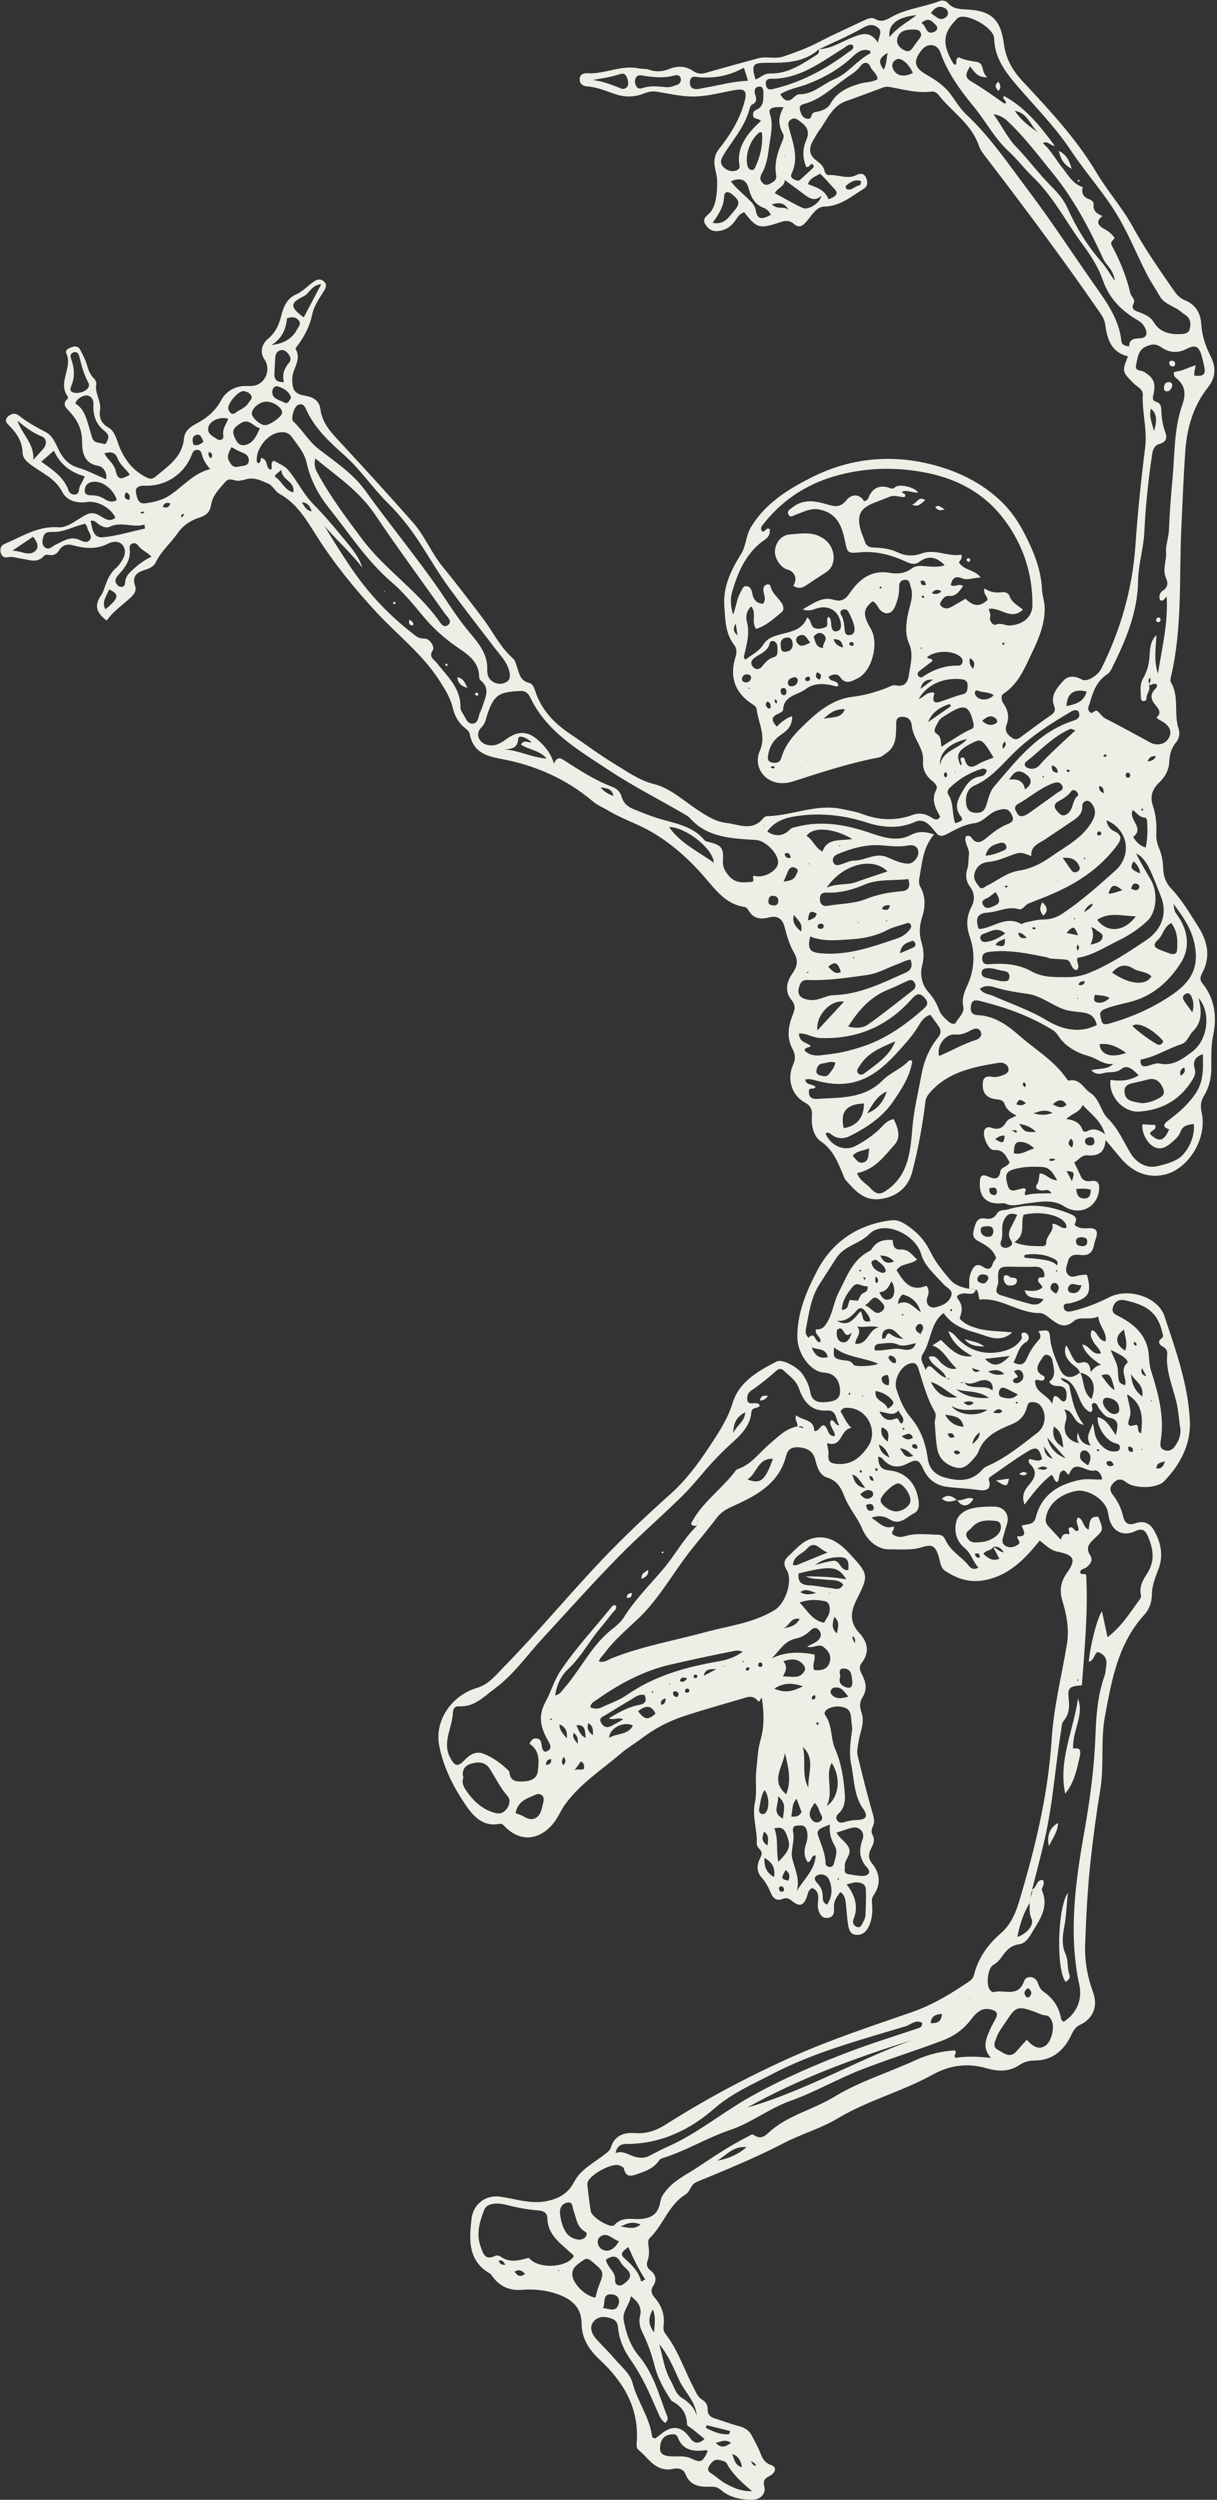 <?xml version="1.0" encoding="UTF-8" standalone="no"?><svg xmlns="http://www.w3.org/2000/svg" xmlns:xlink="http://www.w3.org/1999/xlink" fill="#eeeee6" height="682.5" preserveAspectRatio="xMidYMid meet" version="1" viewBox="-0.1 -0.2 332.5 682.5" width="332.5" zoomAndPan="magnify"><rect x="-0.1" y="-0.2" width="332.5" height="682.5" fill="#333333" stroke="none"/><g id="change1_1"><path d="M275.76,317.19c-1.04-1.73-1.61-3.6-4.3-3.4-1.51,.11-3.22-3.85-2.62-5.38,.4-1.03,1.23-.95,2.09-.66,1.67,.56,2.96,.04,3.79-1.48,.58-1.07,1.73-1.19,2.89-1.9-1.54-.77-2.77-1.65-3.29-3.24-.33-1-1.3-1.08-2.27-1.2-1.97-.25-3.49-1.14-3.63-3.4-.12-1.83,.18-3.2,2.59-2.73,.77,.15,1.68-.03,2.45-.29,1-.34,2.3-.79,1.92-2.16-.31-1.14-1.6-1.56-2.66-1.38-6.84,1.14-13.65,2.4-18.62,7.98-.69,.78-1.22,1.49-1.35,2.56-.79,6.44-1.96,12.83-3.57,19.1-1.13,4.4-4.29,7-8.91,7.57-4.37,.54-6.82-2.39-9.32-5.2-.22-.24-.35-.57-.48-.87-1.5-3.61-2.74-7.23-6.31-9.69-2-1.38-2.62-4.19-2.43-6.82,.13-1.7-.22-2.86-1.98-3.82-3.56-1.94-4.89-6.41-3.2-10.2,.75-1.68,.7-2.86-.22-4.58-1.5-2.83-1.08-6,.08-8.95,.6-1.52,1.04-2.66-.29-4.25-1.78-2.13-1.41-4.8,.13-6.99,1.43-2.03,1.92-3.69,.5-6.06-1.25-2.1-1.89-4.62-2.54-7.02-.62-2.31-2.19-2.99-4.14-2.47-2.52,.67-4.4,.32-5.74-2.03-.19-.34-.58-.74-.92-.79-5.13-.71-7.94-4.61-10.96-8.1-4.4-5.09-9.38-9.54-15.21-12.78-3.58-1.99-7.54-3.28-11.12-5.43-1.4-.84-2.97-1.45-4.24-2.53-7.23-6.14-15.8-9.88-24.87-11.56-4.89-.9-7.86-2.11-8.84-7.02-.11-.56-.76-1.08-1.26-1.48-1.79-1.41-2.79-3.29-3.3-5.45-.65-2.72-2.08-5-3.57-7.35-4.68-7.35-11.57-12.58-17.37-18.86-5.92-6.4-11.44-13.17-16.16-20.58-2.77-4.35-5.39-9.03-10.26-11.67-1.18-.64-1.74-2.21-3.11-2.81-2.07-.9-4.1-1.91-6.46-1.03-.38,.14-.83,.11-1.23,.22-1.31,.36-2.73-1.1-3.99,.35-1.63,1.89-3.48,3.68-3.89,6.27-.3,1.88-1.18,2.83-3.03,3.42-2.39,.76-4.57,2.1-6.04,4.23-1.92,2.78-4.59,4.97-6.07,8.12-.57,1.21-2.05,1.72-3.3,2.12-2.14,.69-3.09,1.95-2.35,4.13,.5,1.48-.26,2.43-1.18,3.28-2.22,2.08-4.8,3.77-6.56,6.31-3.03-2.35-3.36-4.22-1.42-7.08,.41-.61,.64-1.35,.89-2.05,.69-1.97,1.47-3.88,3.15-5.28,.5-.42,.89-.99,1.27-1.54,.95-1.37,1.59-2.93,.64-4.43-.99-1.55-2.97-1.24-4.11-.65-3.32,1.72-6.53,1.31-9.88,.41-1.39-.37-2.69,.09-3.48,1.36-.72,1.14-1.61,1.59-2.94,1.32-.37-.08-.97-.05-1.16,.18-1.84,2.24-4.11,1.13-6.26,.84-1.23-.17-2.41-.67-3.69-.39-1.14,.25-1.77-.32-1.98-1.36-.19-.98,.05-1.84,1.07-2.27,4.78-1.98,9.12-4.98,14.82-4.54,2.14,.17,4.55-1.73,6.65-2.99,1.6-.96,2.8-1.21,4.52-.2,1.18,.7,2.67,1.98,4.3,.57-1.22-2.7-5.03-4.73-7.71-4.29-2.78,.46-5.6-.36-6.8-2.71-1.95-3.83-5.65-5.22-8.69-7.53-1.13-.86-2.12-1.81-2.16-3.17-.07-2.98-1.48-5.21-3.46-7.23-.67-.68-1.64-1.47-.68-2.54,.88-.97,2.14-1.22,3.17-.39,2.28,1.84,4.8,3.18,7.38,4.54,2.3,1.21,2.88,4.18,4.32,6.31,1.14,1.68,2.4,2.74,4.4,3.34,2.59,.78,5.02,2.06,7.68,3.19,.4-2.01-.95-3.51-2.16-3.69-4.04-.61-4.39-4.09-4.39-6.5,0-3.47-1.23-5.86-3.35-8.22-.87-.96-2.31-2.01-.65-3.53,.13-.12,.17-.55,.07-.69-2.85-3.81,1.47-7.85-.39-11.76-.44-.93,.81-1.49,1.71-1.76,.89-.27,1.69-.06,2.12,.82,.63,1.27,1.35,2.52,1.73,3.86,.42,1.47,.87,2.83,2,3.94,.38,.37,.73,1.1,.64,1.57-.5,2.48,1.39,4.53,1.02,7.06-.26,1.78,.09,3.54,2.28,4.75,1.92,1.07,2.32,3.74,3.22,5.78,1.49,3.36,3.63,6.01,6.97,7.75,1.08,.56,1.77,.67,2.65-.07,3.39-2.88,7.33-5.28,7.81-10.43,.16-1.74,1.28-2.96,3.06-3.89,2.9-1.51,5.46-3.46,7.14-6.64,1.13-2.13,3.49-3.75,6.32-3.82,.75-.02,1.5,.04,2.24-.03,3.4-.33,5.19-4.42,3.2-7.27-1.15-1.64-.92-3.96,.99-5.57,2.03-1.71,2.97-3.72,3.62-6.28,.57-2.25,1.47-4.75,4.06-5.86,1.79-.77,3.08-2.25,4.64-3.36,.93-.67,1.91-1.09,2.95-.19,1.03,.9,.45,1.92-.04,2.71-1.26,2.04-2.67,3.99-3.17,6.39-.69,3.34-2.27,6.24-4.35,8.9-.1,.13-.22,.37-.17,.45,1.8,3.01-.99,5.51-.92,8.35,.07,2.93,.68,3.94,3.58,4.42,2.21,.37,3.84,1.36,4.13,3.66,.52,4.12,3.28,6.73,5.89,9.55,6.54,7.07,13.04,14.18,19.41,21.4,3.2,3.63,4.98,8.25,8.06,12.02,3.79,4.63,7.42,9.4,11.04,14.17,2.75,3.63,4.7,7.86,8.23,10.93,.62,.54,.83,1.61,1.12,2.47,.6,1.79,.91,3.64,3.27,4.2,1.27,.3,1.55,1.98,1.94,3.02,1.79,4.75,5.11,8.12,9.18,10.84,4.07,2.73,8,5.71,12.17,8.23,3.42,2.06,6.71,4.5,10.79,5.52,4.26,1.07,7.6,4.1,11.15,6.52,2.71,1.84,5.5,3.74,8.62,4.09,3.3,.37,7.1,2.39,10.05-1.19,.25-.3,.69-.63,1.05-.64,6.94-.13,13.58-3.52,20.7-1.92,1.79,.4,3.62,.65,5.32,1.3,4.61,1.78,9.21,1.95,13.88,.25,1.74-.63,3.44-.31,5.02,.69,.77,.49,1.59,1.08,2.45-.15-1.24-2.26-2.58-4.56-1.1-7.35,.56-1.05-.36-1.86-1.16-2.5-1.74-1.4-2.61-3.17-2.43-5.45,.14-1.72-.55-3.27-1.31-4.75-.8-1.56-1.61-3.05-1.77-4.88-.13-1.47-1.06-2.42-2.69-2.38-1.84,.04-1.53,1.57-1.56,2.58-.08,2.77,0,5.5-2.7,7.33-.69,.47-1.27,1.05-2.13,1.21-7.94,1.51-15.59,4.03-23.27,6.5-6.89,2.22-11.33-3.45-9.18-8.29,1.84-4.13-.41-7.59-.85-11.35-.07-.65-.47-.97-1-1.31-4.88-3.07-6.51-7.46-4.79-12.99,.37-1.2,.43-2.27-.36-3.3-2.4-3.09-2.4-6.71-2.68-10.4-.42-5.53,1.82-10,4.57-14.43,1.41-2.27,1.31-5.08,2.76-7.44,3.99-6.49,10.13-10.26,16.62-13.52,11.3-5.67,23.26-6.41,35.18-2.78,6.19,1.88,12.1,5,16.89,9.77,2.29,2.27,4.11,4.9,5.57,7.63,2.65,4.98,4.92,10.19,5.19,16.01,.07,1.57,.64,3.11,.72,4.67,.22,4.83-1.77,9.11-3.76,13.3-1.84,3.88-3.55,7.92-7.41,10.46-.86,.57-.68,1.87-.08,2.73,1.28,1.82,1.65,3.74,.86,5.82-.64,1.68,.24,2.67,1.47,3.54,1.29,.91,2.16-.02,3.09-.71,2.41-1.77,4.8-3.59,7.27-5.27,1.08-.74,1.69-1.29,1.14-2.79-1.06-2.89,.92-4.98,2.58-6.84,1.33-1.49,3.22-1.28,5.05-.29,1.37,.75,4.31-1.03,5.31-3.04,5.25-10.55,8.44-21.63,9.28-33.44,.63-8.97,1.53-17.93,2.67-26.85,.63-4.9-.87-9.59-.65-14.42,.07-1.6-1.62-2.22-2.58-3.2-3.09-3.15-3.11-3.13-1.46-7.31-4.7-1.11-5.72-4.83-6.28-8.99-.16-1.16-.95-2.31-1.66-3.32-9.74-14.11-19.99-27.85-30.41-41.45-.91-1.19-1.95-2.4-2.41-3.77-2-5.92-7.31-9.15-10.93-13.75-.46-.59-1.18-1.09-1.95-.99-3.95,.51-7.71-.6-11.53-1.27-.47-.08-1.02-.09-1.46,.06-3.44,1.23-6.85,2.58-10.31,3.77-3.91,1.35-5.19,5.04-7.36,7.96-.59,.8-1.06,1.69-1.57,2.55-1.32,2.19-1.55,4.13,.87,5.85,.89,.64,1.84,1.45,2.09,2.71,.12,.61,.61,1.2,1.17,1.16,2.54-.19,5.07,1.27,7.61-.03,1-.51,1.97-.48,2.53,.69,.55,1.17,.56,2.39-.63,3.11-3.36,2.03-6.33,4.74-10.72,4.83-2.31,.05-3.52,2.6-4.98,4.19-1.25,1.36-2.07,1.67-3.46,.46-1.05-.91-2.28-.83-3.54-.41-5.74,1.94-6.47,1.74-9.9-2.67-1.34,.31-1.9,1.48-2.62,2.47-1.15,1.57-2.68,2.49-4.61,2.66-1.57,.14-2.73-.6-3.47-1.97-.77-1.42,.32-2.08,1.16-2.9,2.02-1.94,2.16-6.43,2.12-8.88-.05-2.79-1.99-5.54,.56-8.73,2.94-3.68,5.56-7.9,6.87-12.65,.89-3.21,.23-3.92-3.06-3.3-3.5,.66-7.01,1.61-10.53,1.68-3.43,.07-6.89-.77-10.32-1.31-1.22-.19-2.25,0-3.38,.44-2.52,1-5.1,1.16-7.74,.3-2.6-.84-5.11-2-7.89-2.18-1.22-.08-2.11-.7-2.06-2.03,.05-1.32,1.11-1.63,2.15-1.57,4.74,.29,9.2-2.35,14.01-1.32,.88,.19,1.87,.03,2.7,.33,1.92,.68,3.71,.59,5.59-.17,2.28-.92,4.53-.87,6.66,.62,.99,.69,2.08,.81,3.32,.44,4.77-1.39,9.56-2.67,14.35-3.98,2.26-.61,4.61,.29,6.93-.51,3.31-1.14,6.57-2.31,9.69-3.95,4.05-2.12,8.25-3.96,12.38-5.93,.93-.44,2.04-.87,2.89-.37,1.99,1.17,3.37,.08,5-.78,3.93-2.06,8.43-2.47,12.54-4.05,.77-.3,1.76-.23,2.35,.46,1.49,1.74,3.47,1.71,5.48,1.82,6.47,.35,9,2.85,9.84,9.31,.51,3.96,2.25,7.18,5.1,10.24,7.29,7.83,14.66,15.64,20.21,24.96,3.05,5.12,7.1,9.63,9.98,14.9,3.27,5.99,7.2,11.58,11.07,17.18,.81,1.17,1.73,2.25,3.12,2.79,2.91,1.14,4.28,3.55,4.45,6.41,.19,3.17,1.13,6.02,2.53,8.79,1.53,3.01,1.54,5.77-.7,8.59-4.05,5.12-5.76,11.17-6.2,17.6-.48,6.97-.74,13.96-1.07,20.93-.63,13.43,.32,27.01-2.79,40.27-.13,.56-.3,1.3-.05,1.72,2.36,3.97,.71,8.58,2.11,12.7,.41,1.21,.13,2.69-.63,3.59-1.41,1.67-1.85,3.42-1.94,5.55-.1,2.08-1.13,3.98-2.71,5.48-1.91,1.81-2.65,3.83-1.72,6.51,.84,2.44,1.01,5.06,.89,7.66-.06,1.37,.29,2.66,.8,3.88,.72,1.72,1.03,3.5,1.08,5.35,.06,2.07,.67,3.97,2.1,5.47,2.96,3.1,5.1,6.78,7.39,10.35,2.61,4.09,3.6,8.33,1.16,12.88-.49,.92-.75,1.72,.06,2.73,3.4,4.2,4.02,9.12,2.96,14.18-.65,3.08-.48,6.12-.51,9.18-.03,2.67-.66,5.18-2.01,7.38-.98,1.6-.99,2.98-.61,4.7,1.52,6.75-3.51,15.3-10.19,16.83-4.39,1.01-8.71-.55-12.12-4.73-1.19-1.45-2.41-2.88-3.96-4.73-.23,3.63-2.21,4.39-4.99,4.17-1.57-.12-2.4,1.28-3.57,1.98,.64,1.32,1.25,2.49,1.77,3.7,.58,1.36,1.68,1.5,2.9,1.33,1.72-.24,2.23,.64,2.13,2.18-.31,5.01-5.3,7.48-9.54,4.75-3.21-2.07-6.77-1.19-10.16-.82-1.97,.21-3.86,1.01-5.84,.08-.28-.13-.65-.14-.97-.11-4.2,.42-6.32-1.63-6.08-5.83,.08-1.47,.44-2.25,2.14-1.52,1.49,.64,3.06,1.24,3.47-1.37,.19-1.22,1.99-1.16,2.52-2.48ZM126.38,173.16l-.17,.27-.08-.32,.28,.11,.18,.24-.39-.05c.06-.09,.11-.17,.17-.25Zm158.46,150.54l.11-.1-.16,.07s.03,.03,.05,.03Zm22.73-98.67l-.06,.05-.05-.2s.11,.16,.12,.15ZM39.91,147.86l-.14,.07,.18-.04-.06,.13s.03-.18,.01-.17Zm271.78,68.04l-.02,.06,.06-.14c.02,.13,.04,.26,.03,.22,.02,.06-.02-.05-.07-.14Zm-100.26-25.18c.03-.12,.05-.25,.04-.21,0-.06,0,.06-.02,.17,.22,.38-.03,.99,.61,1.2,.37-.74-.05-.99-.64-1.17ZM49.34,141.17c.17-.39,1-.33,.67-1.1-.66,.11-.63,.6-.63,1.07l-.14-.07,.09,.11Zm249.21,105.31c-1.05,.28-1.82,.85-2.5,2.36,1.35-.79,2.19-1.31,2.45-2.41l.19-.09-.15,.14Zm-24.67-42.24q1.16-.9,.59-1.97c-.7,.53-.78,1.22-.57,1.97l-.25-.09,.23,.09Zm-106.35,12.91l.04-.11-.1,.15c-.22-2.2-2-2.13-3.51-2.45,.92,1.2,2.2,1.88,3.57,2.42ZM215.35,57.17h.12l-.15-.06c-.94-1.78-2.27-2.21-4.54-1.5,1.6,1.58,3.47,.33,4.57,1.56Zm67.67,251.68l.07,.11-.13-.07c-1.19-1.33-2.7-1.92-4.6-2.25,1.37,2.18,1.66,2.31,4.65,2.21Zm15-55.9l.08,.06-.08-.06c.8,1.5,.58,3.03-.18,4.77,1.59-.38,2.99-.72,3.28-2,.27-1.21-1.29-1.52-2.01-2.26-.26-.27-.72-.35-1.09-.51Zm-55.88,44.88c-2.71,1.16-3.91,3.64-5.33,5.93,2.85-1.06,4.46-3.22,5.38-5.98l-.05,.05Zm33.41-85.15q3.85-.58,4.39,2.65c2.08-1.44,2.03-2.97,.08-4.27-2.42-1.62-3.39,.11-4.5,1.7l.04,.12-.02-.2Zm-30.93,71.37c-3.73,1.64-7.62,3.04-9.89,6.8-.38,.63-1,1.25-.37,1.99,.43,.5,1.13,.43,1.6,.07,3.31-2.53,6.97-4.75,8.6-8.91l.09-.1-.03,.16ZM223.67,13.23c-4.08,3.67-9.13,3.75-14.16,3.72-3.95-.02-4.38,.44-3.21,4.54,1.37-.46,2.37-1.67,4.05-1.63,4.93,.13,8.78-2.65,12.73-5.11,.6-.37,.61-.93,.6-1.52,3.41-.12,6.19-2.09,9.22-3.26,2.59-1,4.75-1.76,6.87,1.46,.26-1.79,1.35-3.04-.08-4.14-1.4-1.07-2.65-.69-4.26,.23-3.77,2.16-7.82,3.84-11.75,5.71Zm103.76,259.12l.08-.24-.13,.22c.74,3.19,1.14,6.3-1.48,8.96-.69,.7-1.15,1.63-1.73,2.44-.39,.55-.86,.94-1.55,1.17-3.79,1.23-7.16,3.5-11.1,4.2-.15,1.64,.53,2.02,1.78,1.75,1.14-.25,2.37-.91,3.4-.68,3.68,.81,6.22-1.23,8.82-3.14,4.4-3.23,5.32-10.61,1.92-14.66Zm-42.59-233.47c-.12-.21-.18-.37,.17-.26l-.26,.23c2.26,1.89,3.59,4.52,5.4,6.77,1.59,1.96,2.79,4.36,5.56,5.27-.39,1.58,.12,2.73,1.73,3.28,.66,.23,1.34,.77,1.26,1.41-.24,1.83,.91,2.59,2.4,3.21-2.19,1.62-.82,2.78,.39,3.45,1.22,.67,2.19,1.4,2.93,2.52-.33,.72-1.36,.96-.75,2.09,2.22,4.11,3.97,8.41,5.05,12.98,.22,.94,1.44,1.71,.94,2.71-.84,1.69,.25,2.05,1.38,2.47,1.58,.58,3.15,1.22,4.06,2.73,1.7,2.81,4.35,3.39,7.32,3.28,1.02-.04,2.17-.2,2.49-1.27,.34-1.18,.39-2.51-.59-3.52-.45-.47-1.11-.73-1.6-1.18-1.82-1.67-4.59-2.02-5.94-4.36-1.2-2.09-2.57-4.09-3.66-6.23-2.56-5.04-4.7-10.31-7.53-15.18-3.79-6.53-8.96-12.13-13.15-18.45-4.29-6.47-9.91-12.06-14.98-18.01-3.12-3.66-5.83-7.43-5.95-12.56-.07-2.86-7.22-6.9-9.72-5.67-.35,.17-.62,.55-.9,.84-3.42,3.56-3.56,6.62-.54,11.7,.11,.18,.37,.27,.55,.4,.66-.57-.21-1.61,.94-2.09,1.44,.7,3.12,1,4.86,1.25,2.24,.32,1.19,2.92,2.97,4.19-2.73,.15-3.63-1.54-4.71-2.96-1.39,2.08-1.4,3.09,.21,4.05,3.07,1.83,6.01,3.86,8.89,5.97,.16,.11,.44,.05,.65,.07,.24-.83-1.14-1.17-.52-2,5.97,3.2,9.98,8.35,13.91,13.64-1.22-.04-1.94-1.53-3.25-.76Zm28.94,148.06c.07-.68,.78-1.27,.3-2.07-.81,.63-.05,1.42-.29,2.07,.56,1.38-.86,2.43-.64,3.77,.02,.14-.45,.5-.71,.51-.64,.04-.84-.48-.84-1.01,0-1.72-.39-3.41,.57-5.1,1.05-1.86,1.68-3.85,1.8-6.12,.1-1.95,.2-4.22,1.89-5.81-.18,3.54-.77,7.04,.4,10.53,1.08-6.83,2.8-13.58,2.4-21.03-.69,.63-.99,1.52-1.83,.91-.42-1.04,0-2.06,.82-2.58,1.41-.9,1.38-2.17,.87-3.27-1.14-2.44,.17-4.85-.04-7.3-.15-1.73,.71-3.89,.79-5.96,.19-4.64,.53-9.28,.97-13.91,.64-6.78,.37-13.7,2.68-20.24,1.03-2.91,.87-5.33-1.7-7.32-.69-.53-.96-1.66-.08-1.75,1.84-.19,3.44-1.14,5.45-1.74-.18,.86-.29,1.24-.34,1.64-.05,.39-.05,.79-.07,1.18,2.48,.31,3.17-.3,2.76-2.34-.21-1.06-.46-2.11-.76-3.15-.7-2.48-1.75-3.02-4-1.83-2.49,1.32-4.92,1.07-7.06-.44-1.53-1.08-2.8-.78-4.18-.14-2.15,.99-2.24,3.2-2.66,5.09-.36,1.64,1.38,1.31,2.2,1.8,2.6,1.57,3.26,3.05,2.57,6.07-.19,.84-.44,1.76,.66,2.08,1.37,.4,1.46,1.42,1.49,2.54,.06,2.02,.39,3.99,1.09,5.87,.59,1.61,.09,2.61-1.47,3.07-1.51,.45-1.93,1.46-2.15,2.95-1.06,7.01-1.78,14.06-2.12,21.12-.22,4.53-1.65,8.86-1.71,13.35-.12,8.58-3.35,16.17-7.05,23.65-.33,.66-.73,1.43-1.31,1.8-2.98,1.9-3.99,4.91-4.89,8.06-.23,.8-.75,1.47,.02,2.27,.85,.87,1.23-.63,2.02-.28,.8,.58,1.3,1.58,2.31,2.1,4.08,2.12,8.13,4.27,12.15,6.51,1.61,.9,3.78,.72,4.86-.78,1.14-1.59,.91-2.99-.64-4.36-.7-.62-1.6-.82-2.47-1.64,1.74-1.38,.32-2.66-.43-3.63-1.31-1.69-1.14-2.95,.25-4.33,.29-.29,.48-.69,.22-1.15-.77-.34-1.41,.21-2.12,.34Zm-105.44-22.31c1.04-1.21,.22-2.41,.13-3.6-.06-.72,.14-1.35,.87-1.63,.42-.16,.97-.02,1.06,.39,.43,2,2.09,3.16,3.12,4.74,.47,.73,.63,1.82,0,2.35-2.18,1.79-4.27,3.79-7.04,4.62-1.45-1.98,.26-4.36-1.35-6.13-1.38,1.29-1.5,2.89-1.15,4.28,.78,3.06-.02,5.9-.69,8.79-.1,.44-.39,.95,.31,1.44,1.57-1.25,3.64-2.23,4.68-3.87,1.29-2.03,2.83-2.48,4.95-3.04,2.69-.72,5.93-1.15,7.19-4.57,1.2,.62,.86,2.3,1.9,2.81,1.18,.58,2.39,.1,3.37-.26,.62-.96-.22-1.97,.54-2.77,.91,.68,.67,1.69,.8,2.53,.16,.98,.55,1.68,1.58,1.42,.94-.23,1.15-1.08,1.03-2-.44-3.5-3.35-5.34-6.71-4.18-1.16,.4-2.27,.8-3.72,.2,2.85-1.53,5.25-3.57,8.47-2.6,2.02,.6,3.17-.04,4.34-1.76,2.61-3.82,5.9-6.52,11.07-5.57,2.06,.38,4.14,.12,5.95-1.24,1.14-.86,2.51-.68,3.86-.58,1.66,.12,3.35,.31,5.1-.28-2.24-2.31-4.46-2.77-6.98-.88-1.04,.78-2.17,.55-3.31,.03-4.13-1.9-8.37-3.13-13.03-2.66-3.31,.33-3.27,.06-3.96-3.26-.81-3.95-2.19-7.48-6.89-8.43-2.45-.5-4.36,.65-6.45,1.37-.72,.25-1.62,1.07-2.11-.13-.39-.96,.53-1.35,1.21-1.88,3.04-2.39,6.4-1.67,9.54-.73,2.17,.65,3.52,.76,5.12-1.17,1.61-1.95,3.77-1.62,4.84,.27,.22-.09,.47-.14,.66-.28,.2-.14,.41-.33,.49-.55,1-2.64,2.88-3.69,5.52-2.9,.7,.21,1,.58,1.84-.12,1.26-1.04,5.42,.11,6.23,1.43-1.49,.29-2.91-.85-4.39-.16,.06,.59,1.28,.3,.77,1.42-1.26,.14-2.66-.61-4-.12-1.4,.52-2.77,1.11-4.17,1.63-3.98,1.47-5.02,3.43-3.89,7.49,.29,1.04,.78,2.02,1.1,3.05,.37,1.21,1.11,1.71,2.38,1.75,2.26,.07,4.54,.32,6.58,1.29,2.19,1.04,4.33,1.14,6.53,.35,3.8-1.37,7.34,.96,10.9,.31,.48,1.27-.79,1.84-.59,2.2,1.59,2.26,4.3,1.82,5.89,4.04-2.05,.03-3.52,.86-5.12,.2-1.92-.79-2.71,.14-3.04,1.85,1.11,.75,2.16-.61,3.37,.29-1.08,1.37-1.84,2.85-3.9,2.69-1.18-.09-1.72,.88-2.26,1.71-.33,.5-.03,.96,.41,1.28,.96,.68,1.89,.4,2.8-.14,1.21-.71,2.43-1.4,3.6-2.08,2.28,2.17,3.86,2.23,6,.35,.05-1.05-1.28-1.73-.81-3.17,1.55,1.06,3.15,1.26,4.84,1.01,.83-.12,1.77,.37,1.93,.91,.59,1.9,2.32,2.66,3.71,3.87-3.24,3.1-6.15-.75-9.3-.22,.13,.83,.59,1.43,.36,2.25-.32,1.16,.91,2.34,1.51,2.08,1.44-.63,2.56,.27,3.82,.21,3.47-.17,6.19-2.19,6.22-5.48,.08-8.68-2.54-16.57-7.75-23.49-5.24-6.96-12.45-10.92-20.86-12.65-8-1.64-16.01-1.58-23.99,.47-8.38,2.15-15.32,6.47-20.72,13.23-.52,.66-1.16,1.25-.6,2.17,.9,.53,1.18-1.3,2.16-.52,.09,1.15-.21,2.07-1.24,2.77-5.08,3.41-7.37,8.65-9.01,14.22-.54,1.85-.52,3.86,.24,6.32,.89-2.35,1.01-4.38,2.03-6.09,.41-.69,.6-1.77,1.61-1.69,1.04,.08,1.41,1.01,1.59,1.98,.3,1.61,1.09,2.73,2.9,2.82Zm46.8,62.97c-2.97,3.34-3.26,7.44-3.97,11.41-.17,.98-.38,1.9,.17,2.9,1.48,2.62,1.41,5.42,.52,8.2-.75,2.35-.91,4.59-.18,7.03,.6,2,.76,4.03,.15,6.31-.59,2.22-.16,5.03,1.54,6.99,1.35,1.54,2.43,3.17,3.09,5.06,.5,1.44,1.6,2.31,2.63,3.25,.55,.51,1.6,.91,2,.19,.77-1.41,2.37-2.56,1.98-4.41-.45-2.12,.31-3.91,1.15-5.75,1.93-4.24,2.14-8.88,.7-13.02-1.12-3.21-.99-5.69,.43-8.46,.95-1.86,.84-3.7-.42-5.4-1.14-1.53-1.32-3.19-.72-4.97,.4-1.19,.21-2.47,.4-3.63,.31-1.91-1.46-3.38-.83-5.17,.67-.25,1.21-.13,1.49,.3,1.35,2.06,2.77,1.29,4.16,.14,1.79-1.49,3.6-2.93,5.82-3.79,.91-.35,1.82-.93,1.18-2.28-.54-1.14-1.12-1.97-2.61-1.77-1.37,.19-2.55,.68-3.62,1.53-1.24,.99-2.53,2.11-4.1,2.3-2.84,.34-5.18,1.78-7.61,3.01-1.56,.79-2.15,.51-3.2-.83-1.26-1.59-2.94-3.66-5.35-2.56-4.43,2.01-9.03,1.54-13.16,.21-6.45-2.08-12.81-2.75-19.41-1.75-3.05,.46-5.92,1.44-7.85,4.18q3.42,2.29,6.3-.62c.51-.51,1.2-.53,1.83-.69,7.14-1.84,14.01-.4,20.73,1.95,3.43,1.2,7.06,2.02,10.19,.39,2.32-1.21,4.06-1.03,6.55-.23Zm70.91,79.07c-1.64,.26-2.98,.35-3.64,2.18-.4,1.1-1.42,2.06-2.36,2.85-1.41,1.19-2.96,2.28-4.97,1.16-1.85-1.03-3.37-3.98-3.03-6.09,1.18,.06,2.36,.12,3.46,.17,.55,1.59-1.44,1.39-1.39,2.48,2.45,2.34,3.75,2.01,5.23-1.31-2.1-.58-1.43-1.53-.26-2.4,2.95-2.2,5.71-4.61,7.7-7.75,1.99-3.15,1.84-6.65,1.75-10.33-2.3,.72-2.73,2.18-2.26,3.84,.33,1.17,.12,1.98-.49,2.99-3.36,5.52-8.22,8.37-14.65,8.83-4.23,.3-8.44-4.11-7.83-8.66,2.64,.41,5.22,.26,7.69-1.24-1.39-1.41-3.03-3.1-4.68-1.77-1.65,1.33-3.34,.66-4.94,1.18-.99,.32-2.26,.34-3.33-.78,2.11-.65,4.3-.06,6-1.75-2.58,.37-4.42-1.51-6.7-2.13-2.91-.79-6.33-2.47-8.29-5.5-.41-.63-.86-1.2-1.53-1.61-6.07-3.74-12.69-6.15-19.57-7.86-1.01-.25-2.45-.72-2.76,1.1-.26,1.51,.03,2.61,1.92,2.69,4.64,.19,8.28,2.97,11.42,5.71,4.29,3.74,9.35,6.71,12.68,11.52,.18,.26,.52,.68,.69,.64,3.02-.71,3.97,2.11,5.86,3.33,2.63,1.7,2.78,5.04,4.88,7.09,2.71,2.65,4.18,6.14,6.08,9.33,1.55,2.6,4.26,4.27,7.21,3.64,1.86-.4,3.71-.91,5.43-1.81,2.78-1.44,5.17-6.14,4.67-9.73Zm-120.2-67.81c2.53,.92,6.48-1.23,6.64-3.49,.17-2.45-3.45-6.06-5.97-6.23-6.55-.43-13.25-.53-18.16-6-.54-.6-1.34-.98-2.06-1.4-6.75-3.9-13.72-7.46-20.21-11.76-8.13-5.39-16.82-10.34-21.31-19.74-.49-1.03-1.26-1.85-2.49-1.79-5.87,.25-7.43,.83-9.3,6.6-.38,1.17-.54,2.38-1.55,3.33-1.66,1.57-.93,3.97,1.28,4.7,2.32,.77,4.08-.43,5.75-1.64,2.87-2.07,5.58-2.06,8.25,.27,1.92,1.68,3.61,3.54,4.52,6.57,.83-1.84,1.62-1.64,2.72-.94,4.26,2.74,8.5,5.52,13.3,7.32,1.2,.45,2.14,1.4,2.48,2.66,.46,1.7,1.61,2.72,3.11,3.33,2.29,.94,4.59,1.88,6.95,2.6,4.51,1.37,9.34,2.01,12.62,5.98,.22,.27,.72,.35,1.11,.45,3.51,.88,4.09,1.56,3.89,5.13-.09,1.58,.38,2.57,1.43,3.89,1.97,2.49,4.25,2.03,6.63,1.85,.65-.46-.19-1.13,.37-1.72Zm-117.33-95.5c2.59,4.3,5.25,8.54,8.07,12.58,4.41,6.32,9.8,11.97,15.96,16.75,.94,.72,1.67,1.52,3.23,1.45,1.64-.08,2.89,2.39,2.41,3.11-1.31,1.95,.27,2.57,1.01,3.51,2.91,3.69,6.63,6.91,6.5,12.23-.02,.6,.42,1.26,.77,1.82,.65,1.03,1.09,2.57,2.47,2.56,1.56,0,1.61-1.63,2-2.79,.18-.55,.54-1.05,.69-1.6,.72-2.53,2.45-5.14-.47-7.47-.22-.18-.35-.6-.35-.91-.01-4.13-3.12-6.15-5.94-8.07-3.56-2.43-6.67-5.25-9.39-8.52-2.71-3.26-5.39-6.53-8.62-9.3-6.76-5.81-11.56-13.29-17.05-20.17-2.91-3.65-5.12-7.74-6.14-12.41-.6-2.72-2.48-4.83-4.06-7.05-.87-1.23-2.17-1.43-3.58-1.19-3.22,.55-6.31,4.61-5.97,7.9,.02,.19,.26,.36,.37,.51,.89-.11,.57-1.55,.92-1.47,2.11,.65,.91,2.82,2.56,3.22,.66-.77-.43-1.81,.85-2.47,1.22,.78,2.9,1.38,3.89,2.56,2.51,2.98,4.1,6.54,6.98,9.44,3.43,3.46,6.58,7.33,9.7,11.14,1.49,1.82,2.86,3.7,3.56,6.07-3.14-4.11-7-7.49-10.35-11.4Zm127.82,51.98c.02,2.4-1.14,3.8-2.8,4.87-2,1.28-3.26,3.03-3.71,5.38-.2,1.05-.4,2.07,.97,2.39,1.16,.27,2.2,.04,2.58-1.29,1.17-4.11,4.1-6.98,7.04-9.77,3.53-3.35,7.46-6.31,12.45-6.89,3.12-.36,6.01-1.2,8.9-2.26,.94-.35,1.99-1.04,2.83-.86,3.23,.69,3.48-1.86,3.76-3.65,.4-2.52,1.08-5.09-.09-7.74-1.13-2.56-.86-5.31-.3-8.09,.48-2.39,1.64-4.8,.76-7.34-.3-.86-.23-2.17-1.75-1.96-1.32,.18-1.45,1.14-1.43,2.22,.04,1.78-.47,3.48-1.13,5.09-.92,2.22-3,2.41-4.39,.47-.51-.72-.81-1.65-1.79-1.91-2.57,2.12-2.66,3.7-.46,7.41,2.35,3.96,.42,11.66-3.58,13.6-1.48,.72-3.24,1.91-4.8-.39-.67-.99-2.04-.76-3.1-.08,.21,1.63,2.63,.77,2.64,2.5-.23,.09-.41,.22-.53,.19-2.9-.84-6.01-1.13-8.39,.71-2.16,1.67-6.04,1.7-6.16,5.69-.01,.36-.8,.82-1.31,1.03-2.33,.96-1.65,2.15-.43,3.53q2.4-2.41,4.22-2.84Zm9.1,113.92c1.38,3.35,5.08,4.98,8.05,3.48,2.23-1.12,4.29-2.51,6.19-4.18,1.32-1.16,2.32-2.86,4.4-3.21,1.14,2.32,2.02,4.95,.31,6.87-2.85,3.21-5.51,6.94-10.31,7.85,.6,1.96,2.37,2.78,3.59,4.08,1.79,1.92,2.74,1.92,4.81,.4,5.75-4.2,6.18-10.75,6.69-16.79,.42-5,1.63-9.83,2.5-14.66,.62-3.41,2.11-7.16,4.56-10.09,.82-.98,.83-1.96,.15-2.97-.74-1.08-1.53-2.12-2.3-3.18-1.55,.46-2.36,1.59-3.01,2.68-1.04,1.73-2.22,3.34-3.53,4.83-5.08,5.79-10.16,11.58-18.92,11.37-1.95-.05-3.79-.41-5.64-.89-1.02-.27-2.02-.61-3.09-.29,.29,1.69,2.13,1.09,2.85,2.03-.53,.67-1.22,.29-1.73,.56-.39,1.72,.32,2.8,2.06,2.68,6.32-.43,12.86,.09,17.96-5.05,2.02-2.04,4.93-3.08,6.99-5.19,.25-.26,.68-.53,1.12-.05-.64,4.27-3.05,7.84-5.39,11.22-2.86,4.14-7.14,6.94-11.65,9.2-1.65,.83-3.37,.84-4.94-.34-.46-.34-.86-.83-1.73-.37Zm82.96-214.88c.02-2.05,1.4-2.15,2.93-2.22,1.64-.07,2.19-1.01,1.53-2.56-.44-1.02-1.1-1.8-2.11-2.37-4.4-2.51-7.8-5.97-9.49-10.8-1.29-3.68-3.3-6.84-5.6-9.94-4.54-6.14-8.01-13.06-13.62-18.44-2.28-2.18-4.19-4.76-6.52-6.89-3.91-3.57-6.29-8.28-9.61-12.29-3.69-4.46-7.09-9.17-9.08-14.74-.88-2.44-3.54-2.68-5.14-.64-2.31,2.95-2.08,4.72,1.22,6.64,2.47,1.43,4.83,2.92,6.57,5.23,1.46,1.92,2.69,4.08,4.42,5.7,6.62,6.2,11.63,13.7,17.03,20.85,6.21,8.22,11.82,16.88,17.74,25.31,3.4,4.84,6.96,9.57,7.61,15.73,.09,.9,.74,1.22,2.1,1.44Zm-175.4,88.46c.04,.33,.06,.66,.11,.99,.29,1.77,2.26,3,4.09,2.58,2.05-.48,2.29-1.76,1.78-3.59-.68-2.44-2.41-4.14-3.87-6.05-4.18-5.47-8.43-10.89-12.49-16.45-2.59-3.55-4.84-7.34-7.2-11.05-2.69-4.23-5.71-8.33-9.37-11.93-4.25-4.18-7.57-9.24-12.04-13.23-3.98-3.55-7.89-7.13-10.25-12.06-.46-.97-.88-2.39-2.48-1.67-1.02,.46-2.01,3.77-1.26,4.46,2.51,2.33,4.16,5.4,6.9,7.53,4.46,3.47,9.39,6.69,12.65,11.21,6.23,8.64,12.96,16.89,19.14,25.57,3.07,4.31,5.75,8.88,9.2,12.99,2.44,2.91,5.4,6.19,5.1,10.68Zm-46.94-57.87c-.4,1.56-.11,2.7,.44,3.72,3.49,6.47,7.87,12.33,12.26,18.2,6.06,8.1,14.67,13.79,20.72,21.91,.63,.84,1.49,2.71,2.85,1.62,1.31-1.06-.32-2.28-.94-3.16-6.31-8.98-12.88-17.81-18.97-26.9-4.35-6.49-10.44-10.49-16.36-15.38Zm208.01,139.69c-1.83-.23-1.27-2.68-2.94-2.86-1.4-.15-2.82-.17-4.23-.29-.32-.03-.62-.26-.94-.33-5.06-1.02-10.11-2.11-15.33-1.55-1.25,.13-2.43,.32-2.38,1.91,.05,1.8,1.49,1.55,2.59,1.47,3.75-.28,7.65,.19,10.69,1.9,3.37,1.89,6.55,1.63,9.96,1.67,2.14,.02,4.1-.39,6.06-1.19,5.58-2.27,10.57-5.58,15.53-8.91,4.3-2.89,5.86-7.42,3.98-11.97-1.1-2.67-2.04-5.44-3.37-8.01-.79-1.52-1.81-2.91-3.39-3.72,1.2,2.53,2.64,4.84,4.01,7.2,1.93,3.29,1.71,8.71-.92,11.22-2.25,2.14-5.03,3.99-7.71,5.28-3.73,1.79-7.29,4.22-11.4,4.83-.42,1.23,.9,2.27-.22,3.38Zm8.12-40.94c.25,1.58,1.11,2.55,2.05,2.98,2.67,1.21,1.83,2.65,.58,4.28-4.63,6.03-10.73,10.04-17.63,12.97-2.07,.88-4.16,1.69-6.26,2.51-1.01,.39-1.6,1.9-2.72,1.57-2.95-.89-5.54,.72-8.33,.92-2.89,.2-3.54,1.37-2.66,4.38,.23,.03,.48,.12,.71,.08,3.62-.55,6.92-3.61,10.91-1.37,.24,.13,.75-.3,1.16-.37,1.63-.31,3.27-.82,4.9-.82,2.01,0,3.64-.53,5.33-1.65,5.15-3.43,9.72-7.54,14.32-11.63,4.8-4.26,3.57-11.37-2.37-13.83Zm-34.43,18.55c.83,.17,1.22-.36,1.72-.61,2.9-1.42,5.49-3.63,8.75-4.14,3.31-.52,6.08-1.89,8.78-3.79,4.05-2.85,8.58-5.04,11.22-9.6,1.01-1.75,1.2-3.22,.02-4.81-.39-.53-.91-1.05-1.68-.83-.62,.18-1.01,.78-.98,1.33,.13,2.32-1.49,3.34-3.09,4.4-2.35,1.57-4.69,3.15-7.04,4.73-1.72,1.15-4.02,1.78-3.8,4.57-3.07-1.19-3.05-1.14-6.48,.17-1.62,.62-3.31,1.24-5.02,1.41-2,.2-3.26,1.02-3.91,2.87-.67,1.92,.55,3.11,1.5,4.29Zm52.76,4.31c.27,2.01,.26,2.01,1.02,3.06,3,4.18,3.61,8.95,.95,13.09-3.04,4.73-7.2,8.68-12.98,10.38-2.62,.77-5.34,1.15-7.89,2.24-1.65,.71-1.07,1.77-.85,2.88,.28,1.41,1.13,1.33,2.25,1.01,6.02-1.71,11.66-4.16,16.89-7.7,4.63-3.13,7.4-6.61,6.58-12.7-.63-4.71-2.91-8.19-5.97-12.26Zm-100.83,40c1.32,1.35,2.92,1.54,4.62,1.32,1.9-.24,3.81-.43,5.67-.83,2.7-.58,5.45-1.4,7.92-2.4,5.3-2.15,9.97-5.58,14.31-9.4,1.21-1.06,1.41-1.83,.28-3.07-1.54-1.7-2.47-.79-3.61,.48-6.69,7.45-15.05,10.95-25.06,10.51-1.9-.08-3.55-1.33-5.6-1.24-.09,2.32,1.96,2.45,3.18,3.37-.38,.71-1.41,.16-1.71,1.26Zm47.92-16.81c1,1.47,2.46,1.41,3.63,1.93,4.89,2.18,9.97,3.85,14.63,6.67,4.11,2.48,8.83,3.69,13.7,1.3-.49-2.27-1.78-3.17-3.85-3.44-1.92-.26-3.83-.3-5.77-1.09-3.14-1.28-5.87-3.52-9.36-4-3.05-.42-6.08-.92-9.04-1.82-1.23-.37-2.59-.57-3.95,.46Zm3.71-238.8c2.36,3.24,3.79,6.43,6.2,8.91,3.3,3.39,6.07,7.24,9.42,10.6,1.76,1.76,3.52,3.69,4.61,6.12,2.42,5.41,5.51,10.42,9.44,14.9,1.19,1.35,2.07,2.96,3.46,4.99-.23-2.99-2.28-4.16-3.13-6.01-3.79-8.24-7.96-16.22-13.74-23.32-3.78-4.64-7.38-9.43-11.68-13.61-1.1-1.07-2.22-2.19-4.58-2.59Zm-22.67,230.82c-1.35,.19-2.49,.85-3.71,1.31-2.74,1.01-5.18,2.5-8.3,2.92-5.28,.72-10.51,1.55-15.85,1.35-1.08-.04-1.87,.07-2.35,1.29-1.01,2.59-.09,3.89,2.94,4.17,2.27,.21,4.15-1.27,6.28-1.33,7.14-.19,13.32-3.33,19.63-6.12,1.53-.68,2.06-1.8,1.37-3.6Zm45.82-67.93c-.73-.32-1.37-.12-1.95,.23-5.31,3.12-10.49,6.41-15.01,10.67-3.6,3.39-6.59,7.48-11.39,9.51-1.93,.82-2.48,2.87-2.26,4.89,.15,1.35,.72,2.45,2.49,2.56,1.63,.1,2.48-.45,2.98-1.95,.6-1.8,.92-3.76,2.2-5.26,6.22-7.26,12.1-14.94,21.8-18,1.35-.43,1.87-1.31,1.13-2.64Zm-73.21,61.62c-.82,3.37-.1,4.32,2.79,4.59,7.38,.69,14.13-1.76,20.91-4.03,1.32-.44,2.55-1.23,3.45-2.37,.36-.46,.67-1,.19-1.58-.41-.49-.89-.26-1.36-.1-1.65,.57-3.41,.94-4.94,1.74-3.1,1.62-6.35,2.29-9.81,2.51-3.8,.25-7.57,.73-11.23-.76ZM57.34,127.87c-1.35-1.51-1.99-2.74-2.33-4.13-.17-.71-.56-1.19-1.4-1.11-.67,.06-.99,.45-1.21,1.06-2.04,5.51-7.17,8.95-12.98,8.71-1.34-.06-2.63,.39-2.38,1.77,.22,1.26,.52,3.33,2.48,3.06,2.09-.29,4.22-.7,6.15-1.83,3.91-2.29,6.66-6.24,11.67-7.54Zm190.72,111.94c-4.1,.52-8.14-.14-12.08,1.56-3.1,1.34-6.46,2.24-9.93,2.13-1.27-.04-2.12,.15-2.14,1.66-.02,1.54,.81,2.19,2.2,1.94,3.43-.62,7-.51,10.28-1.81,3.12-1.24,6.35-1.89,9.67-2.14,1.96-.15,2.68-1.04,2.01-3.32Zm-16.42,40.27c2.15,.55,4.02,.41,5.37-.54,4.21-2.97,8.23-6.21,12.3-9.37,.75-.58,.95-1.36,.38-2.2-.64-.95-1.43-.55-2.21-.2-1.59,.72-3.15,1.51-4.76,2.15-4.87,1.93-8.18,5.52-11.08,10.17Zm16.26-44.49c1.4,.13,3.07-1.67,2.89-3.3-.18-1.66-1.63-1.87-2.8-1.66-2.42,.44-4.75,.18-7.16-.03-4.2-.35-8.25,.79-12.12,2.42-.89,.37-1.57,1.19-1.14,2.21,.47,1.14,1.48,.76,2.37,.48,1.11-.34,2.22-.95,3.34-.95,3.02,0,5.75-2.26,8.94-.96,1.83,.75,3.62,1.74,5.69,1.78Zm-8.24-214.15c-.11-1.62-1.45-2.21-1.94-3.37-.63-1.5-1.85-1.4-2.72-.23-1.08,1.47-2.58,2.3-4,3.31-3.71,2.63-7.01,5.92-11.63,7.09-.65,.16-1.16,.69-.93,1.52,.29,1.05,.57,2.11,1.85,2.43,.86,.21,1.17-.19,1.39-.96,.25-.9,1.15-.83,1.85-1.01,1.33-.34,2.58-.88,3.26-2.11,1.81-3.24,4.86-4.58,8.19-5.51,1.5-.42,3.13-.29,4.66-1.16Zm-31.85,11.36c-.88-.83-2.14-.37-2.17-1.59-.02-.64,.22-1.15,.83-1.4,2.14-.89,1.98-2.8,2-4.57,0-.78-.05-1.91-1.2-1.81-1.19,.11-1.38,1.23-1.07,2.12,.43,1.25,.53,2.17-.87,2.84-.36,.17-.55,.82-.68,1.29-1.17,4.28-3.95,7.65-6.33,11.25-.45,.69-.91,1.39-1.24,2.14-.48,1.07-.06,1.95,.81,2.63,.98,.78,2.11,1.06,3.28,.6,1.2-.47,.68-1.51,.62-2.38-.12-1.79,.27-3.45,1.07-5.06,1.16-2.34,2.91-4.2,4.97-6.05Zm49.28,170.89c2.91-1.79,5.44-3.63,8.29-4.88,.59-.26,.63-.85,.48-1.5-1.11-4.9-2.45-5.45-6.79-2.72-1.04,.66-2.25,1.17-2.85,2.33-.52,1-1.54,2.49-.54,3.12,1.41,.89,1.21,2.07,1.41,3.65Zm31.67,118.37c-1.1-1.77-1.85-3.49-4.01-3.64-2.49-.17-5-.1-7.43,.5-2.6,.64-2.94,1.58-2.11,4.51,.62,2.22,2.16,1.19,3.44,1.01,.47-.06,.92-.43,1.36-.07,.54,.59-.61,1.04,.09,1.76,2.16-.64,4.53-.45,7.06-.54-.76-1.31-1.6-.78-2.37-.77-1.09,.01-2.37-.45-1.56-1.67,.66-.99,.45-1.99,.73-2.99,1.78,.07,2.67,1.88,4.8,1.88ZM214,29.07c-2.12-.07-4.39-.16-3.76,1.79,.97,2.98,.26,5.6-.13,8.41-.37,2.65-.64,5.29-1.96,7.68-.51,.92-.85,1.81,.03,2.74,.61,.65,1.24,.73,2.01,.32,.98-.52,2-1.01,1.76-2.39-.56-3.27,.41-6.26,1.65-9.19,.3-.72,.61-1.43,.21-2.15-1.26-2.27-1.39-4.56,.19-7.2Zm6.21,16.35c-1.1-2.42-1.04-5.06-.03-7.37,1.05-2.41,.17-3.7-1.56-4.99-.8-.6-1.55-1.35-2.65-.6-.96,.66-.72,1.53-.47,2.45,1.11,4.07,2.7,8.11,.65,12.36-.3,.62-.02,1.16,.58,1.45,.58,.28,1.21,.69,1.84,.11,1.16-1.05,2.33-2.09,3.44-3.19,.31-.31,.23-.77-.17-1.03-.73-.16-.51,.84-1.64,.8Zm-7.12-19.9c1.09,1.88,2.17,2.33,3.67,.86,.4-.39,.99-.84,1.49-.83,3.81,.05,6.39-2.8,9.6-4.12,3.69-1.52,6.18-5.17,9.81-7.06,.07-.04,.03-.3,.05-.64-2-.84-3.44,.21-4.78,1.47-3.62,3.4-7.82,5.79-12.45,7.57-2.37,.91-4.97,1.24-7.38,2.75Zm98.73,275.48c1.83-.06,3.46-.63,4.98-1.52,1.08-.63,1.39-1.38,.79-2.68-.91-1.97-2.15-2.81-4.3-2.21-1.36,.38-2.74,.65-4.11,.97-1.14,.26-2.05,.79-2.06,2.11-.01,1.28,.55,2.28,1.8,2.7,.93,.31,1.93,.43,2.89,.63Zm-69.46-63.29c-4-4.13-12.31-1.94-16.59,4.43,2.94-1.25,5.6-.62,8.1-1.53,2.71-.99,5.45-1.86,8.49-2.89ZM232.97,12.15c-1.14-.55-1.85,.37-2.64,.85-6.18,3.78-11.98,8.44-19.82,8.3-1.14-.02-1.62,.73-1.31,1.87,.27,.99,.79,1.19,1.85,.94,7.66-1.77,14.4-5.39,20.63-10.05,.62-.46,1.58-.74,1.27-1.9Zm22.24,176.8c-.34,1.34-.83,3.18,1.45,2.47,2.12-.66,4.17-1.58,6.36-2.09,1.26-.3,1.21-1.4,1.24-2.41,.03-1.05-.6-1.54-1.5-1.65-4.91-.58-9.51,1.29-11.87,5.37,1.41-.41,2.29-2.19,4.31-1.69ZM11.16,125.86c3.21,2.24,6.27,4.28,7.53,7.99,.22,.64,.92,.99,1.63,.98,.86,0,1.11-.74,1.18-1.38,.13-1.22,1.02-2.06,1.55-3.59-3.75-1.05-6.73-3.23-8.42-7.02l-3.46,3.02Zm268.05,96.76c.85-.14,1.54-.61,2.22-1.1,2.43-1.75,4.87-3.48,7.29-5.24,.68-.5,1.97-.8,1.38-1.98-.61-1.22-1.77-.95-2.85-.52-3.36,1.34-6.07,3.78-9.2,5.5-.71,.39-1.12,1.08-.61,1.89,.42,.66,.63,1.64,1.76,1.45ZM23.22,142.8c-3.03,.58-5.66,2.28-8.71,2.24-1.18-.02-2.4-.11-2.8,1.4-.26,.98-.43,2.07,.43,2.79,1.13,.94,1.98-.28,2.89-.68,1.86-.83,3.56-2.16,5.82-1.61,1.15,.28,2.46,1.43,3.46,.41,1.14-1.17-.45-2.4-.6-3.65-.03-.22-.23-.42-.49-.88Zm-2.74-32.82c1.94,1.14,2.66,2.99,3.28,4.88,.49,1.5,.85,3.04,1.35,4.53,.5,1.47,2.03,1.21,3.11,1.61,.64,.24,.87-.59,1.1-1.12,.51-1.16-.11-1.82-.97-2.5-2.35-1.86-3.09-4.4-2.92-7.29,.1-1.66-1.34-2.8-2.84-2.15-.81,.35-1.65,.79-2.12,2.04Zm250.87,96.64c-3.08-5.12-3.34-5.28-6.08-3.85-3.7,1.93-4.28,3.11-2.9,6.01,.77-.63-.68-1.6,.31-2.18,.42-.04,.71,.14,.8,.49,.57,2.2,1.69,2.57,3.64,1.36,1.25-.77,2.72-1.19,4.24-1.83ZM203.15,18.27c-4.33,2.42-8.74,3.1-13.38,2.49-.91-.12-1.34,.55-1.38,1.41-.03,.89,.18,1.68,1.2,1.9,.92,.2,1.8-.14,2.7-.29,3.98-.65,7.88-1.8,11.97-1.93-.3-.95-.63-2.02-1.12-3.58Zm51.53,162c-1.15,.87-2.32,1.74-3.47,2.64-.48,.37-.88,.82-.4,1.46,.38,.5,.87,.44,1.32,.13,2.88-1.96,6.03-3.03,9.54-2.97,.64,.01,1.1-.32,1.2-1.02,.07-.53-.1-.95-.5-1.32-2.04-1.89-6.78-1.91-9.16,0,.19,.75,1.17,0,1.47,1.08Zm-43.08-127.73c2.62,1.41,5.03,2.85,7.56,4.02,1.59,.74,4.77-1.32,5.15-3.31-1.76,1.62-3.19,.76-4.62-.32-1.7-1.28-3.42-2.53-5.37-3.98-.09,1.89-1.89,1.99-2.72,3.59Zm49.3,172.03c1.98-.66,2.27-.9,1.45-1.97-1.79-2.34-.87-4.32,.33-6.41,1.18-2.03,2.34-4.04,5-4.39,.96-.13,1.65-.65,1.81-1.69-.42-.46-.94-.54-1.41-.39-3.31,1.02-6.2,2.78-8.7,5.16-.46,.44-.79,1.25-.4,1.84,1.56,2.35,.94,5.19,1.9,7.85Zm-4.45,63.56c3.54-1.5,6.7-3.36,10.19-4.44,.8-.25,1.69-1.13,1.23-2.16-.5-1.13-1.55-1.07-2.55-.52-1.4,.77-2.81,1.41-4.49,1.24-2.52-.26-5.07,2.88-4.38,5.89Zm37.25-88.91c-.93-.29-1.2-.48-1.36-.41-4.72,2.04-8.15,5.86-12.08,8.97-.9,.71-.13,1.6,.76,1.8,1.06,.25,2.07,.09,2.9-.88,1.18-1.37,2.49-2.65,3.8-3.9,1.87-1.8,3.79-3.54,5.98-5.58ZM41.3,151.78c-1.29-1.27-2.75-1.81-3.66-3.04-.42-.56-1.04-.84-1.75-.47-.64,.33-.62,.93-.55,1.52,.26,2.52-.9,4.47-2.46,6.27-.38,.44-.81,.84-1.12,1.32-.38,.59-.47,1.24-.02,1.86,.35,.49,.81,.86,1.45,.78,.91-.11,.84-.86,.92-1.51,.15-1.13,.78-1.97,1.58-2.73,1.63-1.53,3.35-2.93,5.61-4.01Zm31.36-42.32c-1.73-.02-3.9,1.72-3.96,3.17-.05,1.18,2.33,3.3,3.65,3.25,1.42-.05,4.56-2.33,4.64-3.37,.1-1.34-2.3-3.03-4.33-3.05Zm160.08,119.42c-4.41-2.73-10.56-3.72-12.49-.85,1.73,.98,2.24,3.17,4.37,4.27,1.21-3.7,4.64-2.9,8.12-3.42ZM181.4,23.55c1.62,.26,2.51-.3,3.44-.57,.76-.23,1.22-.94,1.05-1.76-.2-.98-1.07-1-1.79-.8-2.96,.81-5.9,.45-8.84-.02-.73-.12-1.32-.03-1.66,.69-.35,.73-.25,1.45,.09,2.15,.35,.73,.98,.87,1.67,.63,2.19-.77,4.41-.44,6.05-.33ZM39.52,144.11l-.16-1.09c-3.13,.97-6.27-.92-9.41,.56-1.11,.52-2.09,0-3.04-.6-.65-.41-1.12-1.27-2.26-.97,.46,2.05,.69,4.72,3.3,4.48,3.9-.35,7.72-1.55,11.57-2.39Zm251.69,161.22c2.31,.23,3.79,1.08,4.46,2.98,.19,.53,.83,.57,1.3,.32,1.54-.84,2.98-.56,4.84,.85-1.18-3.85-3.85-5.52-6.11-8-.86,2.11-2.87,2.24-4.49,3.86Zm28.7-53.52c-2.1,1.03-2.21,3.31-3.63,4.56-1.55,1.37-1,2.21,.66,2.81,.93,.34,1.86,.71,2.8,1.02,.84,.27,1.65,0,1.73-.88,.23-2.62,.18-5.23-1.57-7.51Zm-137.2-26.2c3.07,4.42,7.85,6.61,12.21,9.72-.1-3.85-7.94-9.85-12.21-9.72ZM20.71,107.09c2.32,0,4.07-1.44,3.33-2.81-1.2-2.22-1.84-4.54-2.42-6.95-.16-.67-.53-1.77-1.7-1.29-1.07,.43-.75,1.28-.47,2.1,.79,2.34,.93,4.71-.07,7.02-.73,1.7,.38,1.79,1.33,1.93Zm50.21,9.65c-1.84-.47-2.94-2.78-5.12-1.47-1.16,.7-2.64,1.61-2.04,3.28,.44,1.25,1.16,2.98,2.77,2.8,2.41-.27,3.35-2.38,4.39-4.61Zm232.81,148.59c4.74,3.3,9.21,3.71,10.75,1.02-1.36-1.37-3.43-1.15-4.94-2.11-2.23-1.41-4.05-.91-5.8,1.09ZM9,125.34c.89-.98,1.78-1.97,2.67-2.95,1.15-1.27,.97-2.89-.31-3.41-2.51-1-4.53-2.52-6.69-4.32,1.18,3.66,4.7,6.36,4.32,10.68Zm301.21,124.64c-3.85-.1-7.25-1.25-10.54,.94,2.64,3.64,7.38,3.37,10.54-.94ZM31.81,136.36c-.78-2.78-3.62-5.12-6.15-5.03-1.34,.04-2.5,.68-2.6,2.18-.11,1.62,1.19,1.51,2.28,1.54,1.2,.03,2.26,.44,3.27,1.08,.94,.61,1.96,.89,3.2,.22ZM194.57,60.63c3.17,.65,4.34-1.44,5.76-3.07,1.86-2.13,1.73-3-.49-4.77-1.12-.9-2.05-.65-2.1,.65-.11,2.71-1.42,4.83-3.16,7.2Zm118.36,170.56c.5-2.42,.52-4.7,.39-6.98-.03-.48-.15-1.19-.69-1.2-1.49-.01-2.13-1.37-3.23-2.03-1.39,2.57,3.36,4.8,.09,7.32,.77,1.25,1.65,2.38,3.43,2.89ZM210.52,58.43c-.51-.92-1.1-1.55-1.88-1.84-2.56-.94-3.6-3-4.22-5.42-.6-2.32-2.28-3-4.82-1.86,1.23,1.73,2.87,3,4.34,4.43,1,.97,2.08,1.83,2.4,3.37,.53,2.55,1.46,2.83,4.18,1.33Zm-127.64,28.02c1.59-3.02,3.08-5.84,4.79-9.07-2.77,.29-3.17,2.53-4.86,3.34-3.73,1.78-3.7,2.97,.07,5.73Zm125.19-50.5c-.48-.03-.59-.07-.64-.03-2.64,1.93-4.24,6.69-3.17,9.56,.12,.32,.56,.63,.92,.73,.6,.17,.89-.36,1.09-.8,1.36-2.98,2.12-6.07,1.8-9.46ZM249.21,7.86c-.41,.02-.83,.03-1.24,.08-1.57,.18-2.69,1.07-2.94,2.57-.25,1.5,.89,2.53,2.08,3.08,1.55,.72,2.11-.77,2.85-1.71,.26-.32,.49-.67,.74-1,.5-.66,1.15-1.3,.7-2.21-.45-.9-1.37-.78-2.19-.82ZM74.08,93.99q4.96-.49,6.96-4.21c.41-.77,1.23-1.56,.48-2.49-.84-1.05-1.96-1-3.2-.6-.29,3.11-1.49,5.63-4.24,7.3Zm156.35,213.83c3.65-.61,5.52-2.97,5.51-6.74-4.78,.15-6.58,2.29-5.51,6.74ZM77.48,104.11c-.56-2.06,.1-3.76,1.38-5.27,.74-.88,.38-1.72-.24-2.48-.55-.67-1.21-1.21-2.15-.92-1.02,.32-1.32,1.18-1.38,2.16-.07,1.33-.12,2.66-.22,3.98-.14,1.75,.54,2.66,2.61,2.53Zm134.85,73.12c-.05-.91,.08-1.8-.83-2.29-.53-.29-1.17-.09-1.27,.37-.47,2.25-2.44,2.87-4.02,3.96-1.02,.7-1.51,1.67-.49,2.7,.93,.94,1.91,.46,2.55-.4,.82-1.11,1.76-1.97,3.09-2.37,1.07-.33,.92-1.24,.96-1.97ZM66.38,106.57c-1.5,.02-4.44,3.51-4.1,4.88,.24,.97,1.01,1.8,1.98,1.05,1.16-.91,2.69-1.32,3.52-2.69,.38-.63,1.18-1.16,.79-1.94-.42-.86-1.34-1.18-2.19-1.3ZM226.25,54.2c1.64-.58,3.05-1.37,1.64-2.81-1.32-1.35-2.48-2.88-3.98-4.19-1.12,.88-2.7,1.04-3.25,2.88,2.16,.87,4.57,1.41,5.6,4.13Zm68.26,162.77c-.15-.71-.41-1.13-.89-1.36-.42-.2-.84-.08-1.11,.29-.91,1.25-2.17,1.98-3.5,2.71-.99,.54-1.32,1.45-.43,2.48,.79,.91,1.53,1.88,2.9,.94,1.84-1.27,1.26-3.92,3.03-5.06ZM62.27,114.14c-2.18-.71-5.04,.51-5.45,2.31-.39,1.72,1.1,2.4,2.26,3.16,1.12,.73,2.02,.1,1.84-.94-.3-1.75,.72-2.96,1.34-4.53Zm.88,7.75c-1.27,2.32-1.24,2.99-.22,4.52,.94,1.42,2.18,.72,3.34,.58,.87-.11,1.62-.42,1.61-1.5-.02-1.17-.7-1.72-1.74-2.1-.99-.36-1.9-.94-2.99-1.5ZM161.83,21.64c2.79,.36,5.27,1.29,7.76,2.32,.88,.36,2.1-.27,1.94-1.6-.15-1.22-.61-2.89-2.18-2.35-2.44,.84-4.91,1.15-7.52,1.63Zm-16.69,180.81c-1.9-1.64-3.63-1.93-3.67-.95-.12,2.59-1.77,2.77-3.77,2.9,4.01,.27,7.52,2.24,11.54,2.5-1.85-2.26-4.83-2.37-7.01-3.8,.84-1.5,1.8-.48,2.9-.65Zm128.19,65.22c1.18,.06,2.12,.21,2.33-.91,.2-1.09-.43-1.73-1.49-1.86-1.55-.2-3.01-.91-4.61-.75-.71,.07-1.33,.23-1.46,1.04-.12,.78,.31,1.31,1,1.5,1.51,.41,3.04,.71,4.23,.99Zm35.97,12.21c.76,1.05,6.52,5.26,7.22,5.19,.59-.06,1.1-.35,1.15-1.07-2.86-3.33-6.92-5.33-8.37-4.12ZM35.37,129.41c-1.1-1.65-2.69-2.7-3.34-4.45-.65-1.76-1.9-1.89-3.61-1.39,.88,1.79,2.58,2.75,3.04,4.63,.63,2.57,1.26,2.72,3.92,1.21Zm187.86,151.71c2.55-2.75,4.81-5.2,7.26-7.85-3.75-.54-7.78,3.85-7.26,7.85Zm68.03-88.54c2.6-.53,4.8-1.17,5.52-3.97q-5.21-1.28-5.52,3.97ZM249.28,19.73c-.9-2.36-3.16-4.32-4.38-3.74-1.1,.52-1.54,1.55-.97,2.71,.92,1.86,2.96,2.25,5.35,1.04ZM3.29,150.14c2.64,.07,4.74,1.77,6.45-.12,.86-.95,.22-2.49-.8-3.68-1.72,1.15-3.35,2.25-5.65,3.79Zm230.09,21.32c-.14-1.55-.89-3.12-1.69-4.64-.34-.65-1.03-.85-1.71-.49-.69,.36-.51,.95-.2,1.49,.73,1.26,.75,2.67,.9,4.06,.08,.8,.4,1.45,1.41,1.31,.88-.12,1.3-.64,1.3-1.72Zm74.2,115.8c-2.32-1.61-4.51-2.74-7.28-2.36,.33,2.9,3.19,3.87,7.28,2.36ZM79.41,108.34c-.49-1.65-1.89-2.45-3.45-3-1.07-.37-1.62,.56-1.67,1.32-.12,2.17,2,2.27,3.27,3.04,.88,.53,1.43-.4,1.85-1.36ZM250.28,3.93c-5.17,.52-7.8,2.48-7.36,6.01,2.08-2.68,4.93-4.05,7.36-6.01Zm24.26,250.72c-2.15-1.91-4.02-.52-5.88,.08-.56,.18-1.05,.61-.91,1.31,.16,.83,.87,.99,1.54,.92,1.92-.22,3.55-1.11,5.25-2.31Zm-46.38,35.31c-1.36-.58-2.44,.1-3.56,.2-1.06,.1-1.47,.97-1.64,1.91-.12,.68,.3,1.1,.89,1.29,.88,.29,1.85,.55,2.52-.29,.7-.88,1.47-1.76,1.78-3.12Zm54.32,23.41c-1.25-1.23-2.83-2.02-4.39-1.74-1.17,.21-1.07,1.78-1.22,3.02,2.15,.62,3.71-.88,5.62-1.28Zm-10.56-70.02c-.79,.6-1.3,.99-1.83,1.37-.79,.57-2.43,.76-1.55,2.23,.79,1.31,2.18,.54,3.15,.11,1.93-.85,1.13-2.16,.23-3.72Zm-7.79-41.78c-4.91,1.08-7.73,3.8-7.4,7.24,.6-4.16,4.88-4.32,7.4-7.24Zm5.04,31.86c1.81-.15,3.24-.7,4.66-1.3,.65-.27,1.26-.6,.96-1.43-.32-.86-1.02-.93-1.84-.71-1.72,.46-3.24,1.12-3.78,3.44ZM76.82,128.1c-1.82,1.34-2.07,1.72-1.62,2.01,1.74,1.1,2.4,3.5,4.84,4.13,.54-3.17-3.32-3.32-3.22-6.14Zm-47.1,32.63c-.71,1.84-2.12,3.34-1.03,5.43,3.68-3,3.94-4.13,1.03-5.43Zm183.46,15.13c.09,.89,.02,2.02,1.34,1.89,1.15-.11,2.04-.79,1.95-2.11-.06-.94-.39-1.9-1.6-1.78-1.12,.11-1.79,.77-1.7,2Zm24.23,137.43c-1.72,.78-3.35,.63-4.55,2.07,.91,.93,1.57,2.28,3.03,1.78,1.56-.54,1.17-2.12,1.52-3.85ZM254.22,3.42c1.4,.75,2.42,2.39,4.13,1.07,.84-.65,.69-1.82-.14-2.35-1.58-1-2.89-.39-3.99,1.28Zm36.02,230.6c.92,1.31,1.57,2.25,2.23,3.19,.49,.7,1.1,1.03,1.89,.5,.85-.57,.54-1.27,.14-1.95-.89-1.54-2.27-1.91-4.27-1.74ZM251.62,6.1c1.5,.68,1.13,3.4,3.52,2.41,.74-.31,1.15-1.19,.49-1.82-.97-.92-1.96-2.46-4.01-.59Zm-26.85,170.64c-.25-1.35,1.68-2.5,.06-3.77-.85-.67-1.87-.35-2.65,.69,.59,1.13,.38,2.82,2.59,3.08Zm58.73-140.76c-2.13-1.94-2.86-5.38-6.32-5.9,1.61,2.49,3.95,4.22,6.32,5.9Zm42.16,240.22c.53-1.85,.29-3.1-.24-4.31-.29-.66-.73-1.15-1.53-.77-.84,.39-1.01,1.09-.54,1.83,.61,.96,1.32,1.86,2.31,3.25Zm-31.71,48.21c.11,1.73,.76,2.64,2.27,2.61,1.38-.03,1.67-1.04,1.7-2.39-1.26-.4-2.45-.33-3.97-.22Zm-22.57-134.81c-1.34-.94-3-.67-4.41-1.26-.56-.23-.96,.52-.59,1.2,.87,1.6,3.52,1.68,5.01,.06Zm-17.92,7.35c2.09-1.46,4.18-2.91,6.28-4.37l-.41-.57c-2.52,.85-4.74,2.14-5.87,4.94Zm-22.73-3.52c-2.16-.12-3.88,.71-5.81,2.6,2.53-.56,4.83,0,5.81-2.6Zm-16.73,47.08c1.7-.27,2.78-.45,3.32-1.69,.3-.71,1.06-1.48-.11-2.06-.9-.45-1.58-.07-1.98,.82-.35,.81-.69,1.63-1.24,2.93Zm7.31-65.26c-1.08-1.09-1.36-2.68-3.08-1.89-.79,.36-1.05,1.19-.58,1.9,.95,1.44,2.09,.72,3.66-.02Zm24.48,84.82c1.6-.69,2.64-1.11,3.66-1.6,.5-.24,.7-.72,.46-1.23-.12-.25-.52-.63-.68-.58-1.46,.49-3.09,.84-3.44,3.41Zm53.3,11.31c-.38,.9-.46,1.8,.37,2.06,1.3,.4,2.49-.1,3.58-1.19-1.38-.82-2.71-.58-3.95-.87Zm16.09-153.89c.99-2.98,.68-4.9-.85-6.12-.55,2.05,.25,3.73,.85,6.12ZM235.12,49.22c-1.7-.55-2.94,.33-4.12,1.31-.12,.1-.02,.76,.14,.84,1.35,.66,2.2-.66,3.34-.9,.45-.1,.67-.42,.64-1.24Zm7.31-34.99c-2.41,1.38-2.64,2.51-1.1,4.59,.79-1.41,.73-2.82,1.1-4.59Zm-16.26,249.56c1.1,.93,1.84,2.21,3.46,1.39-.81-2.66-1.67-3.05-3.46-1.39ZM55.5,120.42c-.49-.97-.74-2.28-1.96-1.9-1.22,.38-1.17,1.59-.77,2.71,1.01,.31,1.79-.04,2.73-.8Zm212.72,76.19c1.39,1.23,2.62,1.43,3.87,.61,.5-.33,.23-.96-.17-1.29-1.33-1.09-2.4-.44-3.69,.68Zm-51.4,52.97c-.58,1.89,.29,3.12,1.94,4.56,.62-2.38-1.14-3.28-1.94-4.56Zm-4.28-3.84c0-.94-.55-1.31-1.4-1.37-1.04-.07-1.25,.73-1.3,1.46-.08,1.04,.78,1.13,1.53,1.17,.83,.04,1.15-.5,1.18-1.27Zm94.01-2.89c-2.25-1.82-3-1.63-3.8,.92,1.36,.04,2.49-.58,3.8-.92Zm-89.79-58.14c-.76,.27-1.63,.51-1.61,1.56,.02,.72,.57,.99,1.22,.89,.81-.12,1.39-.63,1.48-1.44,.08-.65-.32-1.09-1.09-1.02Zm82.18,126.81c-.1-.69-.25-1.36-1.16-1.24-.63,.09-1.4,.18-1.45,1.03-.05,.79,.52,1.15,1.24,1.22,.74,.07,1.28-.16,1.36-1Zm-27.08-53.75c2.29,.69,2.68,.45,2.59-1.68-.97,.44-1.96,.7-2.59,1.68Zm37.77-22.82c-1.09,1.7-.76,2.29,1.75,3.31-.09-1.34-.68-2.31-1.75-3.31Zm-55.14-73.24q1.39,.72,2.6-.44-1.43-1.02-2.6,.44Zm39.95,93.46c-1.02-2.62-1.25-2.66-3.19-.67,1.02,.21,1.93,.41,3.19,.67Zm-6.92,46.14c1.34,.67,2.48,1.33,3.79,.11-1.09-1.69-2.25-1.47-3.79-.11Zm-82.41-116.37c.01-.81-.53-1.02-1.13-1.03-.77-.01-1.28,.5-1.36,1.19-.08,.67,.51,1.03,1.12,1.02,.72-.02,1.18-.5,1.37-1.17Zm82.37,118.72c-2.19-1.19-3.7-.35-5.24,.1,1.58,.4,3.15,.69,5.24-.1Zm-15.69,7.16c2.14,1.28,2.36,1.19,2.6-.95-.95-.13-1.69,.24-2.6,.95Zm37.18-68.36c.94,.44,1.73,.68,2.19-.31,.17-.37-.13-.83-.52-.99-1.05-.42-1.44,.21-1.68,1.3Zm-16.22,79.84c.79-2.48,.73-2.59-1.44-2.78,.49,.94,.92,1.78,1.44,2.78Zm-12.55-21.36c-1.79-1.18-1.83-1.17-2.65,.36,.87,.3,1.67,.5,2.65-.36Zm-59.56-49.84c1.32-.38,2.14-.75,2.41-1.83-2.03-1.29-2.18,.03-2.41,1.83Zm9.59-74.49c-.26-1.77-1.01-2.33-2.6-2.29,.49,1.44,1.32,1.88,2.6,2.29Zm39.99,147.64c-.19,1.12,.32,1.71,1.23,1.85,.6,.09,.85-.52,.81-1.02-.1-1.23-.92-1.15-2.04-.83ZM85.07,139.43c-.56-1.5-1.15-2.47-2.73-2.47,.71,.85,.99,2.13,2.73,2.47Zm169.75,45.91c-1.93-.13-3.05,.71-3.4,2.53,1.13-.84,2.27-1.69,3.4-2.53Zm-53.9-15.27c-.84,1.27-.62,2.32,.47,3.19l-.47-3.19Zm64.81,12.33c.66-1.45,.36-2.19-.84-2.9-.26,1.23,.02,1.95,.84,2.9Zm56.74,111.08c1.06-.62,1.4-1.26,.95-2.24q-1.45,.69-.95,2.24Zm-29.95,17.18c-.98,1.09-.85,1.76,.28,2.43,.32-.87,.55-1.55-.28-2.43Zm23.2-104.4c-1.42-.17-1.91,.54-2.3,1.4,.94-.07,1.79-.26,2.3-1.4Zm-100.98-17.79c-.09-.41-.24-.91-.89-.84-.46,.05-.72,.4-.67,.88,.05,.51,.2,1.03,.82,1.07,.68,.04,.8-.45,.75-1.11ZM34.32,134.19c-.59,1.14-.56,1.85,.9,2.1,.34-1.03,.1-1.64-.9-2.1Zm208.71,112.77c-1.06-.09-1.75,.03-2.21,.98,1.11,.42,1.9,.59,2.21-.98Zm-19.23-61.6c.71-1.02,.51-1.6-.67-2.01-.56,.98-.4,1.57,.67,2.01Zm72.5,82.35q-1.4-.15-1.77,.95c.9,.25,1.54,.12,1.77-.95Zm-7.37-56.93c-.14-1.08-.5-1.74-1.68-2-.06,1.27,.28,1.94,1.68,2Zm-64.85,42.61c.47,.01,.81-.16,.85-.67,.04-.53-.28-.75-.76-.72-.42,.03-.85,.16-.88,.68-.04,.53,.35,.68,.79,.72ZM44.39,138.19c1.08,.42,1.68,.16,2.06-.95-1.02-.28-1.71-.21-2.06,.95Zm12.58-15.02c-.25,.9-.05,1.38,.63,1.76,.4-.86,.38-1.41-.63-1.76Zm152.57,68.17c-.5,.49-.48,.9-.26,1.26,.24,.38,.48,.91,1.15,.53,.05-.74,.11-1.47-.89-1.79Zm68.54,63.14c.32,1.45,1.04,1.58,2.33,1.37-.79-.79-1.24-1.39-2.33-1.37Zm-62.14-20.47c-.2-1.17-.63-1.57-1.66-1.14,.12,.9,.52,1.31,1.66,1.14Zm35.49-75.64c.01,1.01,.42,1.35,1.4,1.16-.04-.95-.39-1.37-1.4-1.16Zm-30.21,26.83c0-.37-.16-.7-.53-.67-.27,.02-.66,.23-.76,.46-.21,.49,.12,.76,.6,.77,.35,0,.6-.2,.69-.56Zm78.98,29.2c-.09,1.01,.21,1.49,1.29,2-.13-1.12-.11-1.76-1.29-2Zm7.89-3.65c-.39,0-.57,.26-.62,.6-.05,.36,.1,.69,.46,.75,.48,.08,.78-.19,.75-.69-.02-.35-.22-.59-.59-.66Zm-19.78,105.56c-.86-.08-1.28-.49-1.8,.22,.47,.25,.84,.48,1.8-.22Zm12.46-89.05c-.12-.34-.37-.57-.72-.44-.18,.06-.37,.33-.4,.53-.06,.39,.22,.57,.59,.54,.36-.03,.57-.24,.53-.63Zm-42.43-15.14c.5-.57,.49-1.05-.1-1.55-.64,.61-.63,1.08,.1,1.55Zm21.24,83.14c-.44,.61-.17,1,.34,1.37,.43-.61,.31-1.03-.34-1.37Zm-46.44-119.5c.02-.38-.17-.6-.53-.64-.35-.04-.68,.09-.67,.49,0,.17,.25,.4,.44,.48,.31,.13,.62,.05,.76-.32Zm69.07,30.14c-.18-.04-.41-.17-.59-.11-.13,.04-.17,.33-.26,.5,.15,.04,.29,.13,.44,.12,.24-.01,.46-.1,.41-.51Zm-9.95,4.33c-.29-.16-.46-.31-.64-.34-.09-.01-.33,.23-.31,.28,.07,.19,.22,.35,.34,.51l.61-.46Zm2.05,49.13c.48-.57,.53-1.06,.06-1.66-.46,.58-.31,1.08-.06,1.66Zm-18.1,49.13c1.06,0,.75,.82,1.58,.4-.16-.34-.22-.76-1.58-.4Zm-.99-66.6c-.13-.17-.25-.39-.28-.37-.19,.07-.36,.2-.53,.3,.08,.11,.18,.32,.25,.31,.19-.03,.37-.15,.57-.24Zm-34.45-81.61c-.07-.12-.14-.33-.22-.34-.12-.01-.26,.12-.39,.19,.07,.12,.14,.33,.21,.34,.13,0,.26-.12,.39-.19Zm11.36,2.89c.14-.21,.31-.41,.29-.44-.14-.16-.32-.27-.49-.4-.08,.13-.25,.29-.21,.37,.08,.17,.26,.3,.42,.47Zm41.51,87.52c-.02-.08-.02-.18-.08-.22-.05-.04-.15,0-.23,0l.11,.36,.19-.14Zm-51.36,.52c-.04-.06-.07-.15-.13-.17-.06-.02-.14,.04-.21,.06l.19,.28,.15-.17Zm54.18-17.08l-.33-.19c-.05,.11-.1,.22-.13,.33,0,.01,.14,.1,.18,.09,.11-.05,.19-.14,.29-.22Zm-13.59,19.07c-.13-.08-.27-.24-.38-.22-.22,.03-.8-.09-.4,.43,.14,.19,.6,.2,.78-.21Zm29.4-32.26l-.19-.41c-.12,.07-.33,.12-.34,.2-.02,.13,.09,.28,.15,.42l.38-.22Zm-101.87-11.66c.53,.32,.87,.51,1.15,.01-.29-.42-.62-.4-1.15-.01Zm41.14-32.31l.24-.3c-.06-.04-.16-.12-.17-.11-.09,.09-.16,.19-.24,.29l.18,.12Zm22.6-1.75c-.13,.06-.33,.09-.37,.19-.11,.26,.01,.46,.31,.43,.11-.01,.27-.17,.28-.28,.01-.1-.14-.23-.23-.35ZM38.21,139.87c.43,.08,.74,.29,1.19-.26-.43-.09-.73-.3-1.19,.26Zm195.14,121.47c-.03-.06-.06-.18-.08-.18-.14,.02-.28,.06-.42,.09,.03,.06,.06,.19,.08,.18,.14-.02,.28-.06,.42-.1Zm-12.53,3.96c-.05-.06-.11-.17-.14-.16-.14,.02-.28,.09-.41,.13,.05,.06,.11,.17,.15,.17,.14-.02,.27-.09,.41-.13Zm64.33-53.35l-.19-.34c-.08,.09-.17,.18-.23,.29-.02,.04,.07,.19,.08,.18,.11-.03,.22-.08,.33-.13ZM214.47,42.34l-.11-.19-.04,.34c.05-.05,.1-.1,.15-.15Zm14.99,188.52c-.01-.06,0-.16-.04-.18-.05-.03-.14-.01-.21-.02l.06,.28,.18-.08Zm-24.71-43.17c-.12-.04-.25-.08-.37-.11-.01,0-.05,.11-.07,.17,.12,.04,.24,.08,.36,.11,.02,0,.05-.1,.08-.17Zm3.87,37.56l.28-.15c-.06-.03-.14-.09-.18-.07-.05,.02-.06,.11-.11,.22Zm85.74,46.98l-.19,.02,.12,.29s.13-.08,.14-.13c.01-.05-.04-.12-.07-.18ZM237.44,10.81l-.11-.08-.02,.12,.14-.04Zm40.92,205.47l-.1,.16h.17l-.07-.16Zm-17.42-5.76l-.09-.16s-.1,.09-.11,.13c0,.05,.05,.1,.08,.15l.12-.13Zm-42.37-1.32l-.02,.16,.17-.06-.15-.09Zm72.61-1.49l.14,.12,.05-.17-.18,.05Zm-.73-1.1l-.14-.03,.05,.16,.1-.13Zm1.59-2.4v.14l.13-.06-.13-.08Zm-57.71,47.36l-.06,.2c.06,.01,.15,.06,.19,.03,.04-.03,.04-.12,.06-.18l-.18-.04Zm-13.31-15.89l-.1-.18c-.05,.05-.13,.09-.14,.14,0,.05,.06,.12,.09,.18l.15-.14Zm67.95,4.78l-.09-.16s-.11,.09-.11,.14c0,.05,.05,.1,.08,.15l.12-.14Zm-70.71-9.71l.14,.1,.02-.15-.16,.06Z"/></g><g id="change1_2"><path d="M264.71,351.66c.04-1.48-.18-2.97,.45-4.41,.71-1.62,1.44-2.84,3.48-1.47,1.02,.68,2.05,.69,2.46-.89,.15-.58,.64-1.07,.96-1.57-.78-2.54-2.96-3.62-4.97-4.72-1.78-.98-1.34-2.31-.97-3.65,.38-1.39,.92-2.82,2.84-2.47,1.46,.27,2.57-.03,3.37-1.42,.63-1.08,1.96-.75,2.96-1.06,5.99-1.84,11.77-1.06,17.45,1.44,1.64,.72,1.18,1.69,.74,2.76,1.17,1.08,2.53,1.01,3.84,.93,2.23-.14,2.61,.93,1.99,2.78-.21,.63-.41,1.27-.54,1.92-.39,1.96-1.46,2.84-3.53,2.62-1.4-.15-3.02-.23-3.5,1.58-.32,1.23-1.09,2.61-.02,3.8,.96,1.06,2.17,.24,3.27,.14,.65-.06,1.3-.28,1.92-.04,1.4,5.21,.23,6.36-4.5,7.67-.8,.22-2.14-.19-1.84,1.29,.24,1.16,1.32,1.1,2.26,.88,3.57-.83,6.99-2.19,10.22-3.83,5.07-2.56,13.21-.15,15,5.22,3.1,9.29,6.44,18.61,6.94,28.49,.33,6.44-2.61,11.97-7.02,16.55-1.96,2.04-8.01,2.11-10.29,.35-1.27-.98-2.2-1.18-3.44,0-1.22,1.16-1.25,2.18-.24,3.46,1.36,1.72,2.27,3.68,2.76,5.83,.42,1.87,1.56,2.51,3.32,1.86,2.28-.84,3.98-.03,5.1,1.91,1.9,3.3,2.62,6.85,1.26,10.52-.84,2.26-1.8,4.42-1.82,6.92-.02,2.01-.63,4.03-2.02,5.55-7.21,7.85-8.96,17.82-10.8,27.72-1.24,6.66-.19,13.48-1.3,20.18-1.06,6.4-1.92,12.85-2.63,19.3-.83,7.52-1.2,15.08-1.49,22.65-.18,4.71,.58,8.91,2.17,13.3,1.35,3.71,.12,7.1-3.54,8.86-1.19,.57-1.74,1.37-2.25,2.46-2.04,4.4-5.16,7.32-10.34,7.31-1.46,0-2.88,.44-4.02,1.22-2.86,1.96-6.02,1.73-8.92,.89-5.26-1.53-10.15-.82-14.72,1.71-8.39,4.65-17.81,7.05-26.03,11.99-4.61,2.77-9.8,4.19-14.52,6.64-7.77,4.04-15.85,7.35-23.93,10.67-1.71,.7-1.79,2.65-3.07,3.43-4.64,2.85-6.06,8.27-9.74,11.86-.62,.61-.47,1.36-.39,2.12,.15,1.33,.27,2.67-.21,3.96-.44,1.16-.27,2.04,.77,2.83,1.48,1.13,1.76,2.66,.74,4.19-.83,1.24-.47,2.22,.34,3.15,1.97,2.26,2.87,4.83,2.47,7.83-.1,.74,.04,1.5,.53,2.13,3.46,4.47,5.15,9.86,7.73,14.78,.62,1.17,1.04,2.43,2.28,3.18,.96,.58,1.58,1.44,1.51,2.68-.07,1.27,.69,2.06,1.81,2.4,2.21,.67,4.39,1.54,6.6,2.11,1.73,.45,2.88,1.15,3.65,2.62,.81,1.54,1.69,3.08,2.31,4.7,.59,1.54,1.21,2.78,2.98,3.34,1.55,.5,1.38,2.03-.49,3.02-1.33,.71-1.77,1.28-1.38,2.87,.5,2.01-1.12,3.62-3.43,3.59-3.04-.04-5.99-.58-8.4-2.65-.87-.75-1.72-.98-2.92-.92-2.8,.12-5.53-.19-6.78-3.42-.59-1.52-2.09-1.73-3.4-1.45-4.68,1.01-6.63-2.86-9.43-5.16-.8-.66-.49-1.88-.45-2.87,.39-8.96-3.84-15.87-10.06-21.67-3.05-2.84-5.02-5.82-5.06-10.09-.03-4-2.41-6.35-6.09-7.73-3.39-1.27-6.7-1.63-10.25-1.35-3.24,.26-6.06-.9-8.02-3.69-.19-.27-.38-.59-.65-.75-6.07-3.5-5.7-9.16-5.06-14.93,.44-3.95,3.76-6.59,7.71-6.08,4.02,.52,7.93,1.96,12.07,1.35,3.49-.52,6.47-1.94,8.16-5.21,1.95-3.76,5.7-5.44,8.76-7.92h-.01c.63-.45,1.17-.95,1.41-1.71,1.02-3.22,3.65-4.1,6.51-3.86,3.2,.26,5.84-.68,8.46-2.34,11.12-7.05,22.69-13.21,34.75-18.58,10.6-4.72,21.58-8.31,32.49-12.1,5.76-2,10.81-5.1,15.78-8.47,.66-.45,1.03-1.04,1.23-1.8,1.17-4.6,3.79-8.23,7.35-11.31,3.67-3.17,4.7-7.81,5.97-12.13,3.92-13.37,6.99-27,7.88-40.89,.56-8.81,2.73-17.22,4.15-25.82,.67-4.06-.04-7.97-1.21-11.79-.87-2.86-.54-5.26,1.24-7.74,2.58-3.59,1.94-4.89-2.51-5.74-2.08-.4-3.41-1.9-4.94-3.06-3.88,4.79-7.85,9.05-14.13,10.62-4.5,1.12-8.22,0-11.78-2.4-1.24-.83-1.27-2.48-1.69-3.81-.9-2.87-1.65-3.51-4.54-2.61-2.95,.93-5.98,.55-8.89,.6-3.41,.06-6.21-2.6-7.45-5.57-1.34-3.18-3.67-5.71-4.9-8.9-.89-2.3-1.93-4.32-4.75-5.15-1.95-.58-2.71-2.84-3.19-4.82-.56-2.33-2.12-3.19-4.33-3.4-1.81-.17-3.13,.3-3.61,2.21-1.99,7.94-8.49,11.09-15.08,14.08-1.66,.75-2.95,1.64-4.04,3.11-2.23,3-4.69,5.83-7.01,8.77-4.83,6.13-8.56,13.11-14.28,18.56-3.19,3.04-6.6,5.86-9.22,9.45-.52,.71-1.27,1.27-1.54,2.25,1.42,.45,2.39-.42,3.4-.82,8.32-3.32,17.12-4.84,25.71-7.17,6.38-1.73,13.1-2.47,18.91-6.04,2.97-1.82,5.06-8.08,3.25-10.99-1.04-1.69-.63-2.73,.64-3.87,1.95-1.76,3.57-3.91,6.3-4.66,4.64-1.27,7.83,1.5,10.47,4.35,5.1,5.52,5,5.76,1.66,12.47-1.63,3.26-1.87,6.11,.75,8.92,2.37,2.55,2.96,5.3,.65,8.27-.77,1-.45,2.04,.09,3.05,1.1,2.09,1.56,4.15,.15,6.35-.79,1.24-.78,2.6-.25,4.07,1,2.77-.43,5.4-.81,8.09-.18,1.24-.54,2.48-.24,3.7,1.22,4.99,2.44,9.98,3.85,14.92,.45,1.56,1.02,2.98,.25,4.56-.35,.7-.4,1.48-.02,2.18,.69,1.28,.29,2.39-.33,3.54-.76,1.4-.98,2.79,.15,4.19,2.28,2.83,2.54,5.78,.39,8.84-.56,.81-.39,1.75-.32,2.67,.14,2.11-.08,4.17-1.09,6.07-.73,1.36-1.87,2.16-3.47,1.94-1.58-.22-1.82-1.6-2.03-2.8-.29-1.72-.35-3.48-.56-5.22-.16-1.29-.13-2.68-1.54-3.64-1.06,1.35-1.92,2.62-1.75,4.46,.11,1.18-.12,2.44-1.69,2.6-1.58,.16-2.17-.92-2.57-2.2-.29-.91-.14-1.81-.05-2.72,.14-1.42-.18-2.62-1.61-3.24-1.11,.47-1.15,1.45-1.45,2.29-.91,2.59-2.05,2.95-4.13,1.21-.79-.66-1.5-.93-2.48-.53-1.73,.72-2.71-.25-3.31-1.7-.64-1.55-1.4-2.95-2.55-4.23-1.35-1.5-1.25-3.45-.34-5.15,.58-1.08,.6-1.79-.25-2.63-.33-.33-.69-.87-.66-1.3,.2-3.79-1.35-7.47-.5-11.34,.62-2.82,.03-5.77,.36-8.68,.32-2.81,.37-5.62,1.17-8.38,1.08-3.75,.96-7.57,.34-11.47-.5,.07-.41,1.61-1.22,.67-1.29-1.49-2.7-.9-4.13-.47-5.27,1.56-10.57,3.03-15.79,4.74-4.2,1.38-8.12,3.4-11.67,6.11-1.85,1.41-3.9,2.59-5.66,4.1-5.2,4.45-11.07,8.2-15.19,13.83-1.32,1.8-2.08,3.96-3.61,5.67-3.91,4.36-8.81,4.62-12.88,.53-.42-.42-.83-.92-1.47-.79-4.27,.89-6.98-1.84-8.97-4.69-3.5-5.02-6.37-10.58-7.54-16.63-1.36-7,3.51-13.83,10.42-15.84,3.08-.9,5.03-3.44,7.19-5.64,9.36-9.5,17.82-19.81,27.01-29.45,5.92-6.21,12.17-12.09,18.57-17.8,4.02-3.59,7.22-7.82,10.18-12.27,2.66-4,5.33-7.87,6.81-12.65,1.78-5.72,6.96-8.69,12.06-11.28,1.42-.72,5.65,1.47,7.01,3.46,.98,1.44,1.78,2.99,2.09,4.76,.45,2.62,1.98,3.33,5.59,2.71,2.15-.37,2.91-1.6,2.48-3.99q-.66-3.66-4.27-3.89c-3.83-.25-7.26-5.27-7.3-9.65-.06-6.7,2.55-12.68,5.46-18.24,4.12-7.87,11.17-12.62,20.24-13.69,2.17-.26,3.97,1.11,5.59,2.34,2.19,1.67,3.88,3.79,5.12,6.35,1.31,2.69,3.22,5.03,5.15,7.33,1.42,1.7,3.32,2.35,5.41,2.66,.6,.06,1.2,.13,1.8,.19-.44,1.62-1.67,1.17-2.79,1.09-1.13-.08-2.91,.45-2.15,1.44,1.39,1.81,1.28,3.28,.58,5.11-.18,.47,.45,.83,.83,1.15,1.11,.94,2.45,1.38,3.81,1.8,3.02,.92,6.19,.75,9.66,1.15-3.4,3.06-6.7,1-9.56,.19-3.2-.9-6.75-1.95-9.19-5.48-3.6,2.6-3.35,7.54-5.61,11.06-1.07,1.66,.11,2.82,.71,4.46,.75-1.69,1.49-.9,2.25-.19,1.04,.96,2.02,1.99,3.44,2.41,.26,.13,.42,.51,1,.2l-1.06-.16c-.71-2.52-3.94-3.11-4.81-5.79,2.21-.75,2.61,1.08,3.63,1.83,1.04,.77,2.07,1.73,4.04,1.33-2.55-2.21-3.47-5.17-6.66-6.31,1.08-.7,1.68-1.09,2.33-1.51,2.48,2.38,4.74,5.02,8.59,4.44-2.78-1.59-5.28-3.35-6.56-6.8,1.43,.4,1.96,1.41,2.68,2.13,3.28,3.28,7.25,4.36,11.66,3.47,2.24-.45,4.46-1.45,5.71-3.59,.26-.44-.63-1.5,.61-1.66,.32-.04,.81,.26,1.03,.55,.55,.74,.23,1.67-.36,2-2.23,1.22-2.38,3.66-3.53,5.59,1.56,.86,2.82,.85,3.62-1,.79-1.85,1.87-3.56,3.22-5.02,.88-.94,.51-1.66-.05-2.5,2.93-.4,3.02-.33,3.24,2.05,.27,2.85,1.46,5.46,2.52,8.03,1.18,2.86,3.33,3.13,5.67,1.18,1.16,2.28,.63,5.34,3.08,7.29,1.54-3.79,.22-6.56-3.15-7.23-.37-1.22-1.51-1.71-2.33-2.5-1.42-1.38-2.21-2.96-1.45-4.92,.73,.89,1.05,1.92,1.57,2.85,.51,.92,1.12,2.24,2.32,1.89,2.03-.58,2.64,.38,2.84,2.55,.88-1.17,1.63-1.79,2.81-1.98-2.34-1.56-4.25-3.08-5.13-5.55l-.03,.03c1.97-.05,2.6,3.01,5.15,2.38-.4-1.47-1.52-2.1-2.03-3.12-.51-1-1.19-2-.41-3.23,1.7,.5,1.57,2.9,3.71,3.05,.44-2.57-1.86-4.18-1.99-6.78-2.31,1.16-5.03-.17-6.67,1.25-2.49,2.15-4.19,1.01-6.12-.4-1.01-.74-1.99-1.78-3.23-1.77-5.86,.04-10.6-4.38-16.43-3.68-.41-1.15-.17-2.18-1.01-2.81-.6-.06-1.19-.13-1.79-.19Zm-40.99,131.22l-.06,.09,.13-.12c0,.2,0,.4,0,.18,.07,.2,0,.01-.07-.16Zm-33.26-68.28c.12-.02,.25-.03-.04,0,.29-.03,.16-.02,.04,0-.06,.6-.12,1.21-.19,1.81-.54-.08-1.17,.09-1.59-.59,2.92-5.81,8.46-9.45,12.25-14.54,.14-.19,.38-.34,.61-.42,3.64-1.23,5.72-4.37,8.48-6.7,2.31-1.95,4.48-4.3,7.69-4.92l1.74,.5c-.46-.9-1.2-.3-1.74-.52,.37-.96-.95-1.75-.24-3.01,1.73,1.53,4.9,1.01,4.89,4.3,1.4,.07,1.52-1.44,2.55-1.6,1.4,.53,.91,3.1,3.05,2.98,.14-.98-.5-1.52-.76-2.21-.25-.67-.78-1.31-.26-2.09,1.07-.16,1.03,1.43,2.3,1.32-1.13-1.5-.58-4.19-3.42-4-4.34,.29-6.41-2.52-7.6-5.94-.83-2.37-2.68-3.51-4.27-5.03-.55-.53-1.23-.5-1.81,0-2.26,1.97-4.55,3.89-7.05,5.55-.83,.55-1.23,1.67-.98,2.68,.27,1.13,1.34,.67,2.12,.73,.48,.04,1.03-.04,1.23,.67-.44,.94-2.12,.23-2.27,1.8-.31,3.25-2.25,5.6-4.6,7.72-2.03,1.83-4.01,3.73-5.87,5.74-2.83,3.05-5.36,6.39-8.31,9.3-5.8,5.72-11.99,11.05-17.69,16.87-7.04,7.19-13.75,14.7-20.57,22.1-4.28,4.65-7.95,9.94-13.06,13.71-2.89,2.13-5.59,5.12-9.78,4.85-1.14-.07-1.63,.7-1.68,1.74-.1,2.19-.86,4.23-1.31,6.34-.43,1.97-.47,3.95,.52,5.84,1.29,2.48,2.1,2.74,4.03,.72,1.47-1.54,3.12-2.46,5.08-1.71,2.61,1,4.88,2.67,6.9,4.63,.16,.16,.24,.45,.27,.69,.28,2.37,2.19,2.34,3.76,2.27,1.75-.08,3.67-.58,3.95-2.74,.37-2.8,.6-5.69-2.28-7.57,.45-.73,.78-1.46,1.67-1.45,2.51,.03,.94,2.97,2.65,3.68,1.42-.39,1.79-1.25,1.03-2.57-2.05-3.54-3.29-6.85-.95-11.09,1.48-2.69,2.32-5.83,4.09-8.47,4.09-6.1,9.1-11.46,13.71-17.14,.33-.41,.68-1.01,1.45-.65,.28,1.01-.57,1.46-1.05,2.07-1.07,1.38-2.14,2.76-3.27,4.09-3.04,3.6-5.21,7.87-8.74,11.14-1.94,1.8-3.13,4.27-3.56,7.25,1.39-.37,1.79-1.24,2.37-1.91,4.12-4.67,6.88-10.38,11.46-14.73,1.62-1.54,3.69-2.76,4.86-4.62,3.08-4.9,7.16-8.96,10.87-13.32,3.23-3.8,5.54-8.3,9.17-11.76l.18-1.81Zm12.08,38.97c.2-.11,.68,.21,.58-.37-.19,.13-.37,.26-.55,.39l-.03-.02Zm78.91,64.07c.37-.62,.53-1.29,.46-2.01,1.32-.4,1.05-2.76,2.92-2.53,.77,1.13-.55,2.12-.23,2.89,1.97,4.68-.79,8.13-2.91,11.72-.75,1.27-1.75,2.71-3.29,2.91-2.36,.3-3.65,1.74-4.84,3.5-.61,.9-1.39,1.62-2.35,2.2-1.51,.93-1.98,5.66-.73,6.9,.23,.23,.62,.56,.82,.5,2.8-.91,6.75,1.68,8.39-3.02,.61-1.74,3.18-1.35,3.76,.46,.32,1.02,.8,1.91,1.6,2.45,2.54,1.74,4.1,4.05,4.7,7.05,.09,.44,.22,1.01,.84,1.1,3.57-2.39,5.07-6.09,4.18-10.09-.35-1.54-.62-3.1-.83-4.66-1.72-12.55,.05-24.96,2.23-37.23,1.55-8.72,2.72-17.51,3.03-26.26,.2-5.75,.66-11.19,2.6-16.55,.19-.53,.11-1.16,.24-1.73,.49-2.14-.04-3.71-2.27-4.41-1.03,.68-.96,2.33-2.41,2.7,.44-4.73,2.33-12.05,3.61-13.83,.5,2.31,.97,4.53,1.52,7.09,3.97-3.01,6.27-6.89,8.91-10.48,.18-.25,.3-.66,.23-.95-.55-2.26,.51-4.18,1.62-5.86,2.27-3.43,1.78-6.71,.3-10.19-.8-1.87-1.67-2.33-3.61-1.42-3.34,1.55-6.29-.12-7.06-3.76-.22-1.05-.31-2.13-.89-3.1-1.65-2.75-5.48-4.71-8.23-4.14-4.49,.92-7.61,3.79-8.14,7.44-.12,.81,.1,1.5,.62,2.08,1.05,1.17,2.13,2.3,3.51,3.77,.33-1.7,1.32-1.72,2.22-1.49,.36-.75-.61-1.51,.34-1.9,.97-.17,1.1,1.36,2.16,.93,.42-1.19-1.04-2.34-.06-3.64,1.58,.5,1.27,2.67,2.91,3.34,.35-1.61,0-3.81,2.65-3.49,1.44,3.53,1.48,3.57-1.04,5.91-1.45,1.34-2.52,2.54-1.15,4.64,.8,1.22,.08,2.34-1.02,3.23-.59,.48-1.73,.37-1.74,1.49,.47,.8,1.55-.08,1.65,.75,.52,10.06-.46,20.03-1.19,29.97-3.49,.25-3.95,.69-3.59,3.84,.24,2.17,.09,4.14-1.38,5.86-.57,.67-.53,1.55-.66,2.37-1.63,10.02-2.26,20.19-4.56,30.1-1.05,4.53-2.25,9.04-3.39,13.57-.15,.66-.31,1.32-.46,1.98l-.22,1.71c-1.71,2.82-2.74,5.87-3.35,9.29,2.7-.96,4.59-3.34,3.87-4.94-.67-1.48-.56-2.9-.5-4.4,.07-.55,.14-1.11,.22-1.66Zm-76.52,154.16v-.02c.51,.36,.56,1.33,1.58,1.18-.37-.7-.89-1.04-1.58-1.16Zm106.96-298.53l-.1,.11,.15-.09c-.38,1.03-.26,1.84,1.18,2.29-.47-.9-.85-1.62-1.23-2.32Zm-46.46,.03l-.17,.05,.19-.04c.39,.92,.93,1.46,2.21,.7-.88-.28-1.55-.5-2.23-.71Zm2.11,17.53c-.79,.73-1.69,1.39-1.98,3.31,1.34-1.28,2.15-2,1.94-3.32l.07,.14-.03-.12Zm3.69,31.3c-.45,1.13-1.97,.74-2.64,1.94,1.21,1.07,2.36,2.1,4.35,1.29-.65-1.21-1.18-2.22-1.72-3.23,1,.35,1.68,1.38,2.92,1.5-.71-1.23-1.65-1.71-2.92-1.5Zm-97.05,44.8c1.78,2.42,2.8,2.57,4.81,.73-1.24-2.66-2.94-2.05-4.75-.67-.26,.12-.52,.24-.17,.07-.25,.31-.07,.09,.11-.14Zm71.18-82.13l-.1,.11,.16-.09c-1.42,1.82-3.23,.6-5.25,.37,1.24,2.55,2.89,2.65,4.63,1.82,.97,.18,.53,1.37,1.58,1.41,1.04-1.57-.75-2.42-1.02-3.62Zm43.39-39.5l.2-.07-.22,.05c.31-.75,.02-1.3-.63-1.66-2.48-1.37-5.15-1.61-7.91-1.28-.28,.03-.61,.31-.33,.85,1.47,.14,3.02,.24,4.55,.46,1.55,.23,3.13,.47,4.34,1.64Zm-25.23,31.94h-1.12v.18l1.13-.18c.33,.96,1.12,.98,1.97,1.15,1.86,.38,3.86-.31,5.56,1.03,.41-2.28-1.37-3.42-3.73-2.53-1.27,.48-2.46,1.02-3.8,.34Zm-13.34-10.74c-1.69,.32-3.38,1.09-5.09,.35-1.56-.67-3.1-.3-4.66-.19-.96,.06-1.82,.33-1.55,1.82,.57,0,1.13,.04,1.69,0,1.97-.16,3.85-.73,5.94-.27,1.16,.26,3.15,.33,3.6-1.74l.06,.04Zm44.22,24.29c.39,1.7,.91,3.27,3.5,3.68-1.72-2.49,.12-4.16,.55-6.1,.31,.89,.37,1.78,.53,2.66,.49,2.72,3.13,5.21,5.31,5.06,.67-.05,1.43-.01,1.56-.89,.15-.99-.55-1.18-1.35-1.4-2.45-.66-4.99-4.6-4.69-7.09,2.39,.52,3.39,2.72,4.94,4.89,.66-2.56,.9-4.22-1.73-4.75-1.31-.26-1.99-1.42-2.77-2.4-.48-.6-.55-1.65-1.59-1.61-1.19,.6,.51,1.82-.86,2.52-3.98-1.79-2.75-8.41-8.09-9.38,.49,1.33,2.14,1.15,2.37,2.33,.7,3.59,1.37,7.18,3.93,10.5-3.03-.42-2.68-4.1-5.35-4.15,.73,1.21,.74,2.14,.36,3.4-.86,2.81,.64,5.15,3.64,5.75-.61-1.05-.57-2.02-.21-2.97l-.04-.05Zm-23.8,170.84c-2.56-2.89-1.19-5.44-.09-7.98,.4-.91,.92-1.77,1.39-2.65,.7-1.32,.47-2.09-1.12-2.54-3.15-.88-4.66,1.61-6.07,3.32-2,2.44-4.47,4.04-7.19,5.08-7.38,2.82-14.96,5.13-22.32,8.01-6.58,2.57-12.74,6.16-19.42,8.54-5.75,2.05-10.63,5.98-16.39,7.92-6.34,2.13-12.05,5.71-18.44,7.67-.38,.12-.81,.36-1.02,.68-1.33,2.03-3.42,2.83-5.56,3.56-1.67,.57-3.45,1.38-4.02-1.4-.07-.34-.73-.62-1.17-.82-1.98-.91-8.47,2.66-8.78,4.81-.04,.24-.02,.5,0,.75,.29,2.31,.51,4.64,.9,6.94,.28,1.67,5.51,4.81,6.42,3.79,2.19-2.48,4.89-1.45,7.4-1.69,3.05-.29,4.65-1.57,5.2-4.73,.25-1.42,1-2.34,1.89-3.38,2.16-2.53,5.08-3.91,7.77-5.66,4.6-3.01,9.11-6.14,14.04-8.59,.59-.29,1.28-.94,1.83-.56,2.29,1.6,3.45-.22,4.9-1.39,1.1-.88,2.26-1.7,3.49-2.4,4.41-2.52,9.32-4.04,13.67-6.68,6.98-4.23,14.8-6.59,22.16-9.97,3.43-1.58,7.13-2.45,10.69-2.67,.91,.86-.65,1.29,.23,2.04,3.04-.5,6.17-.34,9.59,.02Zm-3.37-133.82c-1.55-1.64-1.97-3.88-3.75-5.34-2.29-1.89-2.98-4.58-2.31-7.23,.51-2.02,2.43-3.23,4.63-3.69,1.9-.4,3.81-.43,5.72-.41,2.79,.03,4.32,2.24,3.46,4.88-.41,1.27-.75,2.55-1.11,3.84-.26,.92,0,1.64,.89,2.08,1.08,.53,2.06,.3,3.07-.28,1.38-.79-.16-1.52,0-2.41,2.98,.19,1.67-1.6,1.19-2.96,1.6-.41,3.35-.12,3.88-2.22,1.56-6.19,6.1-8.95,11.94-10.21,2.01-.43,4.05-.04,6.16-.12-.06-1.62-1.41-2.67-1.96-2.49-2.33,.77-5.46-3.42-7.04,1.12-.83-.06-.91-1.31-1.72-1.09-1.43,.69-.71,2.34-1.52,3.18-1.07-.39-.79-1.61-1.63-1.97-2.85,2.24-5.05,5.06-7.29,8.09-.87-2.15-.16-3.78,.98-5.11,1.66-1.93,2.83-3.7,.51-5.93-.28-.27-.57-.83-.21-1.38,1.16,.01,2.36,.96,3.51-.03-.9-3.11-1.49-3.54-4.06-1.99-3.41,2.06-6.61,4.45-9.9,6.71-.34,.23-.75,.55-.61,.99,1,3.15-1.49,2.95-3.04,2.73-2.72-.4-5.47-.46-8.19-.8-3.18-.39-5.35-2.01-6.69-4.92-1.19-2.58-1.79-2.78-4.41-1.43-2.39,1.23-4.47,1-6.35-.94-.39-.4-.7-.96-1.56-.94,.11,1.96,.39,3.45,2.91,3.69,4.28,.4,7.09,3.12,7.96,7.32,.35,1.68,.61,3.59-1.16,4.47-1.99,1-3.75,3.36-6.55,1.61-1.3-.81-2.8-1.24-4.98-.46,2.17,1.43,3.55,3.28,6.04,2.39,.51,.94-.97,1.39-.16,2.24,.98,.64,2.06,.77,3.27,.41,3.01-.91,6.1-.46,9.16-.39,.97,.02,1.55,.61,1.9,1.4,1.35,3.1,4.45,4.6,6.43,7.12,.46,.59,1.23,1.17,2.55,.48Zm-11.97-39.7c.18-1,.52-2.05-.01-2.96-2.18-3.69-3.17-7.83-4.48-11.84-.5-1.54-1.47-1.59-2.74-1.07-2.24,.93-4.02,4.46-3.21,6.88,.89,2.68,1.95,5.39,3.78,7.54,2.81,3.31,4.2,7.06,4.76,11.3,.34,2.52,1.75,4.35,4.38,5.14,4.01,1.2,7.71,1.31,10.72-2.23,.41-.48,1.09-.74,1.69-1.02,4.88-2.23,8.98-5.63,13.18-8.88,2.17-1.68,2.54-4.75,1.17-6.98-.64-1.04-1.52-1.44-2.71-1.39-1.18,.05-1.18,.97-1.42,1.74-.68,2.21-2.06,3.53-4.3,4.43-3.69,1.48-7.35,3.22-8.88,7.42-.22,.61-.68,1.15-1.11,1.65-1.32,1.52-2.71,3.2-4.99,2.63-2.57-.64-4.55-2.26-5.08-4.95-.47-2.42-.52-4.93-.75-7.4Zm-2.23-37.26c.88,1.2,.59,2.13,.25,3.1-.62,1.75,.52,3.2,2.28,2.76,1.79-.45,3.59-1.21,4.23-3.12,.55-1.63-1.19-2.16-2.02-3.08-2.32-2.59-5.29-5.1-6.18-8.27-1.52-5.38-10.21-9.63-14.29-5.43-1.51,1.56-3.76,2.42-5.7,3.55-1.32,.77-2.44,1.72-3.27,3-1.48,2.31-2.95,4.63-4.45,6.93-2.49,3.81-2.99,8.23-3.82,12.54-.14,.74-.02,1.5,.74,2.19,1.88-2.02,1.73,1.63,3.22,1.18,.41-1.41-1.63-1.91-1.19-3.45,1.76,.13,2.47-.8,3.34-2.41,1.33-2.46,1.57-5.2,2.85-7.66,2.24-4.32,3.79-9.04,8.6-11.4,.27-.13,.45-.48,.64-.76,1.33-1.93,3.23-2.36,5.55-2.18-.03,1.5,.51,2.73,2.04,2.61,2.19-.17,3.16,1.32,4.58,2.74-1.72,1.47-4.41,.94-5.58,2.94,1.92,3.05,3.8,6.02,8.17,4.2Zm-108.61,265.4c2.44,3.12,10.24,2.77,12.25-.42-.07-.15-.11-.33-.22-.44-.23-.23-.51-.42-.76-.64-2.84-2.61-6.17-4.88-6.25-9.38-.03-1.56-1.22-1.99-2.6-2.09-2.99-.21-5.89-.8-8.81-1.55-2.01-.52-5.04-.58-5.82,1.39-1.21,3.04-2.26,6.47-1.03,9.94,.69,1.95,1.21,4.05,4.09,2.61,.35-.18,1.06-.02,1.41,.23,2.47,1.81,5.03,1.04,7.73,.33Zm27.84,10.44c-.28,2.36-2.4,4.13-1.97,6.53,.64,3.55,1.81,7.02,4.15,9.8,3.89,4.61,5.39,10.28,7.45,15.7,.28,.73,.91,1.71-.27,2.58-1.08-.72-1.56-1.88-2.04-3-2.11-4.9-4.26-9.78-7.35-14.16-1.91-2.71-3.19-5.64-3.49-8.97-.1-1.08-.53-1.9-1.61-2.3-1.84-.7-3.8-.8-5.05,.76-1.25,1.56-.53,3.37,.72,4.77,1.66,1.86,3.49,3.58,5.1,5.49,1.76,2.08,4.14,3.87,4.84,6.57,1.31,5,4.61,9.25,5.3,14.45,.04,.33,.3,.59,.93,.61,.44-.33,1.04-.76,1.61-1.22q4.47-3.67,7.76,1.02c1.04,1.48,2.3,1.99,4.04,.37-1.3-1.07-2.43-2.03-3.6-2.93-.46-.35-1.16-.55-1.18-1.19-.09-2.91-1.55-4.87-4.06-6.18-.2-.11-.34-.37-.47-.57-1.89-2.87-3.52-5.85-4.36-9.22-.77-3.08-1.86-6.06-3.25-8.9-.74-1.51-1.09-2.96-.69-4.56,.58-2.34-.56-3.95-2.51-5.44Zm79.57-74.63c-1.77-.98-3.11,.53-4.56,.97-12.33,3.74-24.82,7.01-36.34,13.01-5.44,2.83-11.05,5.24-15.79,9.37-6.87,5.99-14.8,9.76-24.19,9.74-1.46,0-2.55,.64-2.86,2.49,2.01-.78,3.54,.51,5.23,.99,1.45,.4,2.73,.44,4.08-.28,1.76-.94,3.55-1.84,5.36-2.66,7.85-3.56,14.49-9.1,21.95-13.31,8.72-4.91,17.85-8.83,27.15-12.38,6.05-2.3,12.25-4.21,18.39-6.28,.77-.26,1.69-.34,1.56-1.65Zm70.61-161.85c-.37-2.04-.47-4.36-.93-6.66-.94-4.69-3.19-9.13-2.71-14.11,.08-.8-.3-1.48-1.2-1.97-.81-.44-1.67-1.32-.29-2.3,.6-.43,.25-1.06,.13-1.62-1.28-5.75-4.72-7.55-10.22-8.75-1.58-.35-2.81,.32-3.26,1.97-.45,1.68,.81,1.96,1.97,2.58,3.34,1.8,6.22,4.07,7.41,7.99,.67,2.19,.34,4.47,1.02,6.63,2,6.29,3.77,12.62,2.64,19.34-.16,.96-.15,1.9,.88,2.35,1.16,.51,2.25,.06,2.9-.84,.92-1.27,1.7-2.68,1.64-4.62Zm-89.69,81.56c-.1-.91-.24-1.82-.29-2.73-.08-1.32-.39-2.53-1.78-3.01-1.56-.54-3.13-.43-4.59,.34-.61,.32-1.17,1.1-.76,1.66,2.03,2.79,1.46,6.31,2.73,9.24,1.73,3.98,2.35,8.12,2.65,12.37,.14,1.98-.11,3.82-1.67,5.26-.52,.49-.89,1.04-.5,1.76,.43,.79,1.16,.9,1.94,.65,1.2-.39,2.4-.6,3.67-.62,2.33-.05,3-1.04,1.65-2.93-2.67-3.72-2.49-8.15-3.35-12.29-.66-3.19-.15-6.47,.3-9.69Zm47.69,84.94c2.01,2.25,3.49,2.65,5.07,1.61,1.72-1.13,2.66-5.24,1.62-7.06-.34-.59-.73-1.16-1.48-1.2-1.12-.06-2.04-.63-3.05-.99-4.7-1.66-5.16-1.48-7.87,2.7-.9,1.38-1.96,2.64-2.55,4.25-.48,1.31-1.23,2.6,.39,3.45,1.57,.82,3.23,2.49,5.08,.35,.9-1.05,1.84-2.07,2.78-3.12Zm-54.61-162.93c.19,1.28,.53,2.26,.42,3.2-.23,1.97,.71,2.38,2.43,2.51,3.94,.3,6.36-1.82,8.39-4.78,2.78-4.07-.07-10.07-5.05-10.51-.88-.08-1.86-.23-2.46,.96,.84,1.37,1.43,2.96,2.94,4.51-3.16,.32-2.32,5.51-6.67,4.12Zm-99.33,91.32c-.49,1.25-.06,2.35,.68,3.44,1.9,2.8,4.17,5.03,7.53,6.11,1.41,.45,2.41,.37,3.34-.66,1.06-1.16,1.48-2.73,.48-3.87-2-2.28-3.25-4.98-4.87-7.47-1.29-1.98-3.34-1.83-5.11-1.31-1.55,.45-2.63,1.77-2.05,3.75Zm34.66-19.19c1.04,.46,2.05,.54,3.1,.04,2.32-1.11,4.84-1.94,6.92-3.39,7.57-5.26,16.13-7.63,25.04-9.17,2.34-.4,4.62-1.16,6.58-2.64-.73-.27-1.4-.38-2.02-.26-5.92,1.15-11.84,2.44-17.7,3.78-7.26,1.66-13.96,5.22-20.11,9.58-.71,.51-1.64,.86-1.8,2.06Zm124.1-117.64c.04-2.02-1.07-2.71-2.99-2.63-1.74,.07-3.48,.05-5.22,.01-3.86-.07-4.67-.25-4.41,3.82,.04,.56-.12,1.17-.32,1.7-.47,1.2-.07,1.92,1.1,2.28,2.69,.81,5.36,1.71,8.09,2.38,1.18,.29,2.54,.23,3.5-1.29-1.99-.71-4.48,.22-5.17-2.49q3.44,.63,4.85-.74c-.13-.9-1.4-1.27-1.15-2.25,.32-1.02,1.33-.05,1.72-.79Zm-36.12,208.51c-15.54,4.87-30.79,10.43-45.06,18.42,15.7-4.48,29.79-12.9,45.06-18.42Zm27.89-217.84c2.9,1.19,5.3,1.04,7.67,1.1,.55,.01,1.07-.3,1.04-.86-.1-2.02,2.26-3.12,1.66-5.23,1.58-.15,2.42,1.54,3.86,1.05,.25-2.93-6.09-4.84-11.68-3.56-.99,2.35,.77,5.41-2.55,7.5Zm-66.28,113.63c3.85-1.9,7.73-1.77,11.65-1.06,.38,1.51-.75,2.88-.04,4.24,2.51,.31,3.96-.58,4.31-2.53,.31-1.72-.56-2.81-1.81-3.78-1.34-1.03-2.76,.53-4.43-.08,1.17-.64,2.13-.99,2.86-1.61,.89-.76,1.23-1.83,.37-2.86-.88-1.07-1.66-.59-2.5,.21-1.09,1.04-2.36,1.79-3.89,2.09-3.07,.6-4.41,3.35-6.53,5.38Zm17.7,47.6c1.05,1.83,2.83,2.62,3.43,4.29,.68,1.92-1.52,3.25-1.13,5.14,.03,.15-.04,.33-.06,.49-.14,.83,.29,1.28,1.04,1.4,1.3,.21,2.62,.5,3.93,.48,1.55-.03,2.29-1.06,1.16-2.27-2.25-2.4-2.29-4.92-1.23-7.8,.64-1.73-.82-3.46-2.59-3.13-1.42,.27-2.79,.83-4.55,1.38Zm-10.88,15.98c1.89-3.28,5-5.74,5.19-9.81-1.5,.11-.98,1.72-2.16,1.87-1.1-1.53-1.08-3.22-.51-4.91,.44-1.3,.6-2.56,.2-3.89-.44-1.44-1.62-1.24-2.66-1.17-1.17,.08-1.18,.98-1.02,1.85,.47,2.42-.77,5.03-.27,7.06,.71,2.95,2.2,5.68,1.23,9Zm-54.99,110.95c.31-1.07,.53-2.21,.95-3.27,1.43-3.55,1.41-3.82-1.37-6.14-.81-.68-1.67-1.68-2.83-.84-1.37,1-3.12,1.85-3.07,3.94,.06,2.44,3.57,5.95,6.31,6.31Zm124.77-244.01c.39-1.1,.06-3.53,2.28-1.15,.85,.91,1.58,.44,1.66-.67,.12-1.6-.13-3.03-2.28-3.06-.88-.01-1.84-.06-2.46-1.16,2.08-1.55,1.21-3.65,.92-5.64-.13-.88-.67-1.59-1.58-1.72-.78-.11-1.05,.63-1.43,1.18-1.19,1.71-2,3.33,.55,4.6,.27,.13,.39,.53,.21,.88-.7,1.01-1.76-.29-2.51,.39-.11,3.34,3.58,3.88,4.65,6.35Zm-57.06,49.3c-1.46-1.53-3.32-1.09-4.98-1.33-1.75-.25-3.58-.02-5.26-.87,3.67,0,7.32,.11,11.08,.81-2.35-3.64-3.96-3.82-13.03-1.62-.26,2.15,.6,3.15,2.85,3.25,2.06,.09,4.1,.56,6.15,.79,1.07,.12,2.33,.71,3.18-1.03Zm-37.04,236.65c-.31-.41-.74-.27-1.13-.22-3.14,.34-5.79-.24-7.06-3.59-.33-.86-1.03-.88-1.85-.78-2.39,.28-2.97,2.12-2.97,3.93,0,1.7,1.63,1.99,3.09,2.06,1.8,.09,3.61-.26,5.38,.57,2.71,1.28,3.12,1.05,4.54-1.96Zm51.4-256.59c1.86,.04,3.99-1.54,4.01-2.96,.02-1.81-2.09-4.72-3.4-4.68-1.36,.04-4.81,3.38-4.77,4.62,.04,1.23,2.46,2.98,4.16,3.02Zm22.27,8.44c2.1,0,3.98-.6,5.48-2.02,1.4-1.32,1.23-3.6-.2-3.79-2.49-.31-4.99-.38-6.84,1.82-.64,.76-1.97,1.19-1.28,2.6,.6,1.22,1.63,1.55,2.85,1.39Zm-108.92,190.41c.75-.05,1.49-.17,1.94-.87,.29-.45,.41-1-.13-1.3-2.35-1.28-2.44-3.78-3.24-5.89-.35-.92-.11-2.45-1.79-2.06-1.4,.33-1.99,1.53-1.88,2.85,.14,1.73,.58,3.46,1.45,4.96,.77,1.33,2.07,2.1,3.65,2.3Zm47.36,68.63c-2.9-2.47-5.3-4.6-6.85-7.47-.37-.69-1.22-.81-1.94-1-1.53-.4-2.29,.58-2.95,1.69-.76,1.3,.3,1.72,1.12,2.29,1.15,.8,2.2,1.79,3.43,2.45,2.04,1.1,4.15,2.14,7.19,2.04Zm25.85-165.66c2.31,3,3.27,6.02,1.91,9.44-.37,.93-.12,1.69,.73,2.11,1.09,.54,1.45-.4,1.81-1.13,.29-.59,.66-1.22,.69-1.85,.12-2.4,.22-4.8,.11-7.19-.07-1.56-1.39-1.94-2.71-1.92-.72,.01-1.45,.3-2.54,.54Zm-40.95,145.13c-.26-3.95-3.33-6.53-4.84-9.86-1.52-3.36-2.96-6.82-5.42-9.73,.99,3.32,1.37,6.82,3.09,9.84,.93,1.64,1.38,3.71,3.03,4.77,1.95,1.25,3.52,2.65,4.14,4.97Zm-49.47-164.57c.91,.34,1.74,.62,2.53,1.09,1.95,1.16,3.73,.4,4.44-1.78,.25-.78,.42-1.6,.6-2.4,.43-1.9-1.02-2.44-2.13-1.95-2.23,.99-4.92,1.73-5.45,5.04Zm77.57-57.48c2.16,2.17,3.45,4.89,6.7,5.5,.41-.96,1.34-1.85,1.5-3.15,.16-1.27-.1-2.54-1.43-2.78-2.14-.39-4.36-.51-6.77,.43Zm8.28,60.58c-1.5,.75-3.9,1.05-3.26,2.94,.85,2.5,1.99,4.87,2.07,7.58,.02,.63,.46,1.05,1.15,1.07,.57,.01,.96-.3,1.1-.82,.42-1.6,1.15-3.45,.32-4.84-1.11-1.87-1.61-3.67-1.38-5.93Zm-61.19,118.81c.39,2.17,2.55,3.21,2.5,5.28-.02,.71-.01,1.35,.73,1.66,.82,.35,1.38-.14,2-.61,1.56-1.18,1.92-2.4,.34-3.86-.6-.56-1.24-1.16-1.62-1.87-1.06-1.96-2.36-1.63-3.95-.62Zm4.71-147.51c-1.36-.75-2.6,.38-3.9-.3,2.58-1.55,5.18-3.08,8.17-3.63,1.81-.33,2.23-1.08,1.6-2.71-1.62-.42-2.71,.67-3.87,1.33-2.3,1.31-4.51,2.76-6.79,4.11-.85,.51-1.98,.8-1.21,2.16,.63,1.11,1.57,1.45,2.73,.85,1.03-.53,2.02-1.12,3.27-1.81Zm42.39,38.91c3.29-3.38,3.49-4.37,2.14-7.71-.57-1.39-1.45-1.92-3.24-1.45,1.18,2.8,.42,5.87,1.11,9.16Zm65.28-176.64c-1.96-.78-2.91-.12-3.68,1.51-.86,1.82-.03,3.77-.73,5.56-.25,.63-.31,1.35,.43,1.74,.73,.38,1.47,.15,2.1-.29,.74-.51,.47-1.13,.07-1.72-.74-1.11-.5-2.2,.04-3.29,.55-1.1,1.11-2.2,1.77-3.52Zm30,48.99c.31,2.18,1.33,4.5,.72,6.25-1,2.85,.15,2.49,1.86,2.03,.82,.63-.08,1.96,1.26,2.37,.45-4.17,.55-8.1-3.84-10.66Zm-81.8,43.16c-2.12-.58-3.42-3.6-5.66-1.01-1.24,1.43-3.7,1.9-3.84,4.48,.55,0,.82,.07,1.03-.01,2.69-1.08,5.37-2.19,8.47-3.46Zm1.78-55.94c-.31,2.65-.13,2.92,2.02,3.39,1.14,.25,2.45-.09,3.26,1.31,.39,.68,5.86,.34,6.73-.3-3.98-1.7-8.48-1.66-12.01-4.41Zm-14.02,89.79c2.42-.07,4.37,.81,5.77-1.24,.52-.76,.3-1.41-.23-2.02-1.47-1.7-3.24-1.6-5.4-.9,1.05,1.28,.89,2.5-.15,4.16Zm11.98,35.43c3.56-2.55,3.88-8.02,1.36-11.82-1.91,3.58,.66,7.56-1.36,11.82Zm-11.4-14.49c-.73,4.12-3.99,7.62,.33,11.24,1.48-3.76,.62-7.15-.33-11.24Zm11.52,41.34c1.43-2.17,1.5-4.49,.55-6.75-.58-1.37-2.15-1.85-3.35-1.16-1.25,.72-.19,1.73,.43,2.45,.81,.93,1.13,1.97,1.16,3.17,.02,.89-.02,1.85,1.21,2.29Zm11.04-168.85c-1.36,.37-2.74-1.34-3.93,.03-1.56,1.79-2.96,3.8-3.11,6.47,2.14-.1,1.51-1.8,2.23-2.71,.68,.07,1.4,.14,2.17,.21,.38-.67,.62-1.43,1.13-1.89,.55-.49,1.72-.31,1.51-2.1Zm-32.81,52.78c3.54,1.43,4.87,.26,6.95-5.63-4.2-.18-4.27,3.98-6.95,5.63Zm99.25-35.38c.74,2.24,1.84,3.64,1.93,5.41,.18,3.61,.23,3.61,1.98,4.26,.67-1.85-1.75-4.16,.77-6.26-.6-1.57-2.42-2.2-4.68-3.41Zm-134.36,243.38c-1.93-.61-3.36-2.75-5.26-1.11-1.07,.93-.42,2.85,.74,3.39,1.73,.8,3.27-.08,4.52-2.28Zm65.09-249.74c1.5,1.85-.59,3.17-.51,4.72,3.6,.3,3.5-4.01,6.41-4.47-1.99-.66-3.82,.1-5.9-.25Zm-14.86,114.79c.96,3.67-.42,7.66,1.52,11.12-.2-3.78,2-7.89-1.52-11.12Zm-54.61,153.2c1.61,.08,3.5,1.31,4.27-1.03,.45-1.38-.23-2.54-1.74-2.71-2.84-.32-1.75,2.32-2.52,3.74Zm10.43-7.23l1.13-.6c-1.85-2.78-3.26-5.77-4.62-8.84-1.95,1.46-2.22,1.97-1.15,2.98,1.97,1.84,4,3.59,4.65,6.46Zm54.44-165.28c-.72,1.87,.46,2.76,1.9,3.11,1.28,.3,1.47-.93,1.35-1.82-.19-1.43-.16-3.25-2.19-3.39-1.55-.11-1.3,1.11-1.06,2.11Zm76.2-72.99c-.14-1.91-1.36-2.74-3.08-3.02-.73-.12-1.32,.14-1.39,1.02-.11,1.34,1.82,3.46,3.12,3.41,.88-.04,1.41-.44,1.34-1.41Zm-68.01-23.95c-.13-1.29-.85-2.01-1.44-2.78-.58-.75-1.37-1.13-2.11-.32-1.51,1.66-2.97,3.29-5.58,2.97,3.15,1.93,4.75-.61,6.46-2.61,.88,1.24,.13,3.41,2.67,2.74Zm-71.38,113.75c2.17-1.33,5.11-.65,6.52-3.36-2.44-1.24-6.4,.64-6.52,3.36Zm56.29-47.19c1.66-.4,3.29-.95,4.97-1.15,1.9-.23,1.93,2.97,4.12,2.51,.18-2.99-.42-3.62-3.17-3.46-2.15,.12-4.13,.74-5.91,2.1Zm-26.71,162.66c2.97-.57,5.68-1.67,7.97-3.71-3.41-.41-5.48,2.12-7.97,3.71Zm40.3-233.59c2.07,.74,2.82,3.24,4.77,1.55,1.25-1.09,.07-2.1-.73-2.9-1.93-1.93-2.27,.59-4.04,1.35Zm-13.71,135.91c-1.54,2.15-1.73,3.37-.79,4.55,.59,.73,1.29,1.01,2.17,.54,.89-.48,.76-1.24,.36-1.91-.59-.98-.64-2.23-1.75-3.18Zm-13.71-3.53c-1.04,1.72-1.11,3.49-1.46,5.17-.13,.62,.1,1.19,.76,1.38,.26,.07,.69-.05,.89-.24,1.2-1.13,1.16-4.62-.19-6.31Zm51.04-104.93c1.65,2.52,6.8,3.24,9.86,1.11-3.71-.37-7.01,.83-9.86-1.11Zm-17.38,.83c1.16-.67,1.9-1.41,1.34-2.17-1.09-1.45-2.69-2.29-4.64-2.69-.5,2.91,2.8,2.75,3.3,4.86Zm-2.31-31.81c.75,1.54,1.57,2.52,3.1,1.81,1.23-.57,1.36-3.32,.24-4.79-.74,1.39-1.35,2.88-3.34,2.98Zm66.88,10.22c-2.61,1.69-2.45,4.08,.31,5.72,.76-1.99-.04-3.78-.31-5.72Zm-95.56,98c3.02,1.35,5.16,.7,7.85-.63-2.85-.9-5.04-1.12-7.85,.63Zm66.55-80.31c-1.26-.64-2.32-1.22-3.41-1.71-.68-.3-1.34-.2-1.63,.6-.28,.79-.18,1.64,.69,1.86,1.38,.36,2.87,.73,4.36-.76Zm-16.91-1.47c2.45,1.94,5.24,2.61,9.05,2.41-3.14-2.19-6.33-1.46-9.05-2.41Zm-29.43,83.97c-1.19-1.56-2.09-2.89-3.93-2.43-.85,.21-1.13,1.24-.65,1.81,1.11,1.33,2.63,1.2,4.58,.62Zm58.77-68.01c-.33-1.99-.23-4.2-2.59-5.74-.65,2.93,.57,4.52,2.59,5.74Zm-28.94-13.74c-2.63-1.24-4.45-3.32-7.27-4.18,1.7,3.39,3.89,4.67,7.27,4.18Zm-16.24-25.49c2.65-1.3,4.02,.75,6.26,2.3-.99-3.09-2.74-4.24-5-4.88-.65,.65-1.17,1.25-1.26,2.58Zm30.52,14.24c-2.58,.3-4.63,.54-6.75,.78,2.17,2.25,3.99,2.13,6.75-.78Zm-47.19-7.09c-.19,1.32-.06,2.86,1.32,3.3,1.24,.39,2.18-.67,2.72-2.67-2.38,2.54-1.93-2.55-4.04-.63Zm29.58,23.11c1.04,1.99,2.63,3.13,5,3.29-.52-2.93-2.88-2.92-5-3.29Zm-45.67,104.19c.24,2.4-1.83,4.51,1.35,6.06,.08-2.11,1.17-4-1.35-6.06Zm57.16-155.65c-.82,.04-1.85,0-1.81,1.13,.05,1.11,.91,1.73,2,1.79,1.03,.05,1.46-.68,1.47-1.59,0-1.08-.73-1.36-1.67-1.33Zm-53.57,161.16c1.44,.18,2.27-.15,2.83-1.22-.43-1.13-.86-2.26-1.38-3.63-1.4,1.53-.99,3.18-1.45,4.85Zm-16.94,168.65l.24-.87c-2.14-.53-4.28-1.07-6.43-1.6l-.18,.75c2.01,1,4.03,1.94,6.36,1.72Zm112.87-283.31c.48-3.28-2.14-4.28-3.13-6.19,.23,2.31,.8,4.43,3.13,6.19Zm-100.62,131.22c.39-2.56-.47-3.97-2.63-5.29-.08,2.45,.47,3.99,2.63,5.29Zm27.92-168.56c-.8,.05-1.46,.36-1.29,1,.36,1.37,1.47,2.12,2.77,2.53,.55,.17,1.21-.14,1.1-.62-.33-1.44-1.65-2.09-2.58-2.92Zm57.87,56.11c.86-1.54,.93-2.79-.17-3.76-.57-.5-1.6-.38-1.89,.42-.61,1.69,.62,2.45,2.06,3.35Zm3.65-24.56q2.55,3.69,3.61,3.99c-1-4.22-1.41-4.7-3.61-3.99Zm-54.07-10c-1.62-.79-2.45-3.29-4.72-2.51-.89,.3-1.35,1.45-1.02,2.56,1.24,.04,.73-1.34,1.79-1.51,1.1,.68,2.33,1.53,3.94,1.47Zm-18.17,80.45c.1-1.4,1.02-2.93-.74-4.53-.55,1.89-.8,3.3,.74,4.53Zm48.32-71.55l1.08,1.36c-.28,.73-1.51,.33-1.27,1.55,.81,.66,1.6,.3,2.3-.35,.62-.58,.59-1.41,.27-2.09-.41-.86-1.15-1.13-2.37-.48Zm18.43-36.61c-.84,.06-1.56,.26-1.45,1.29,.1,.97,.87,1.1,1.66,1.15,.95,.06,1.43-.42,1.41-1.32-.03-1.05-.89-1.03-1.61-1.12Zm-69.24,32.73c-.69-2.6-2.71-1.85-4.44-2.67,.94,2.25,2.07,3.25,4.44,2.67Zm69.29-19.66c-1.46,.27-2.7-1.1-3.57,.5-.3,.54-.15,1.42,.67,1.6,1.33,.29,2.38-.07,2.9-2.09Zm-91.89,34.74c-2.22,1.15-3.22,2.79-3.26,5.66,1.05-2.24,3.19-3.13,3.26-5.66Zm31.43,22.37c.9,1.1,1.85,1.66,3.04,.85,.6-.41,.69-1.35,.07-1.72-1.18-.71-2.13,.06-3.11,.88Zm-56.31,228.82c.12-2.39,.55-4.17-.35-6.26-1.18,2.17-1.43,3.93,.35,6.26Zm63.8-243.18c.46-1.9,.34-3.24-1.6-3.9q-.61,2.24,1.6,3.9Zm27.5-44.42c.12-.93-.53-1.13-1.19-1.23-.83-.13-1.49,.2-1.74,1.02-.27,.88,.44,1.15,1.06,1.35,1.04,.35,1.47-.39,1.87-1.13Zm21.17,49.01c-1.53-1.72-3.07-3.45-5.04-5.66,.79,3.17,2.63,4.62,5.04,5.66Zm-121.56,209.7c2.09,.29,3.63,.92,5.39-.56-2-.84-3.43-.48-5.39,.56Zm-12.18-136.85c.71,1.13,.87,2.66,2.58,3.45-.23-1.94,.02-3.74-2.58-3.45Zm56.58-26.49c1.7-.28,3.42-.59,4.46-2.56-2.5-.52-2.87,2.06-4.46,2.56Zm22.39-38.27c-1.33-1.71-1.9-3.18-3.56-3.72,.55,1.48,.73,3.25,3.56,3.72Zm20.92,143.55c-1.77,.17-2.9,.59-3.05,2.56,1.64-.04,2.95-.18,3.05-2.56Zm-57.59,117.11c-1.62-1.05-2.7-.33-4.18,.02,1.54,1.59,2.67,1.08,4.18-.02Zm14.88-156.36c-1.28,2.35-1.26,2.42,.79,2.89,.35-1.05,.53-2.02-.79-2.89Zm-14.58,159.4c.58,1.27,.55,2.96,2.66,3.66-.27-1.94-1.04-3.09-2.66-3.66Zm88.5-316.76c.71-.99,1.08-1.86,.23-2.71-.42-.41-1.21-.31-1.51,.23-.63,1.11,.03,1.79,1.29,2.48Zm-46,22.16c-.94,.09-1.74,.41-1.66,1.23,.09,.87,.75,1.52,1.88,1.62,.25-.98,.2-1.83-.22-2.85Zm-33.8,124.68c-.45,1.42-.93,2.54,.95,3.81,.22-1.73,.44-2.78-.95-3.81Zm-53.9-25.46c.19-1.59-.05-2.99-2-3.83,.04,1.79,1.14,2.73,2,3.83Zm3.86,6.31c-.61,.84-1.19,1.64-1.77,2.45,.84-.6,1.9,.13,2.68-.5-.11-.64,.22-1.36-.91-1.95Zm85.56-136.52c-1.08-1.14-2.18-1.58-3.77-1.61,.85,1.8,1.86,2.45,3.77,1.61Zm7.27,19.86c.27-.91,1.17-1.61,.37-2.52-.48-.55-1.16-.2-1.48,.3-.7,1.11,.16,1.59,1.11,2.22Zm29.43,178.55c-1.09,.54-1.33,1.3-.73,2.24,.25,.4,.8,.39,1.09,.06,.78-.87,.43-1.61-.36-2.3Zm-40.85-148.45c.35,1.85,1.16,2.79,2.95,3.6-.74-1.66-1.31-2.8-2.95-3.6Zm29.84-19.9c1.68,1.01,2.83,1.1,4.43,.65-1.32-1.19-2.47-1.26-4.43-.65Zm-24.07,20.98c1.03,1.41,1.34,2.93,3.65,2.05-1.17-.89-1.73-1.9-3.65-2.05Zm-105.28,224.75c.85,1.41,1.66,1.48,2.86,.66-.86-.98-1.59-1.31-2.86-.66Zm105.74-228.1c1.22,1.12,2.06,1.1,3.08,.45-.72-1.81-1.72-.86-3.08-.45Zm16.94-9.16q1.53,1.41,2.77,.07c-.83-.54-1.67-.5-2.77-.07Zm52.68,18.02c1.4,.1,1.91-.61,2.32-1.98-1.2,.41-2.31,.38-2.32,1.98Zm-28.33-2.68c-.8-1.11-1.61-2.22-2.41-3.34,.12,1.63,.73,2.88,2.41,3.34Zm-64.61,36.67c-1.74-.53-2.73-1.36-4.39-.25,1.42,.85,2.53,.66,4.39,.25Zm21.67-62.78c.36-.99-.16-1.56-.93-1.94-.52-.25-.99-.13-1.01,.67,.52,.5,.79,1.39,1.94,1.27Zm-82.71,101.63c.04-1.54,.13-2.53-1.28-3.34-.34,1.32-.15,2.2,1.28,3.34Zm19.89-10.08q-1.66,.41-1.22,1.77c.84-.17,1.22-.69,1.22-1.77Zm13.87-7.99c-1.97-.07-3.12,.07-3.44,1.8,.96-.5,1.91-1,3.44-1.8Zm40.87-44.8c.19,1.1,.54,1.78,1.6,1.52,.45-.11,.59-.61,.47-.99-.35-1.08-1.12-.92-2.07-.53Zm46.78-9.84c1.21-.03,1.93,.66,2.77-.31-.91-.54-1.61-.56-2.77,.31Zm-125.57,75c.22-1.52-.2-2.25-1.1-2.97-.39,1.22,.18,1.88,1.1,2.97Zm146.46-76.1c-.3-.74-.67-1.3-1.57-1.04-.33,.09-.53,.47-.34,.77,.45,.74,1.09,.8,1.92,.27Zm-43.51-7.65c-.32-.99-.86-1.21-1.81-.88,.26,1.09,.79,1.32,1.81,.88Zm-106.72,87.29c-.52,.9-.77,1.52-.15,2.31,.77-.74,.72-1.33,.15-2.31Zm31.35-16.99c-.09-.38-.25-.83-.85-.86-.34-.02-.67,.12-.67,.52,0,.55,.3,.91,.84,1,.37,.06,.59-.17,.68-.66Zm54.17-112.27q.85-.98-.34-1.82c-.03,.7-.38,1.31,.34,1.82Zm68.69,44.58c-.08,1.05,.16,1.55,1.15,1.46,.37-1-.07-1.35-1.15-1.46Zm-170.19,223.4c-.52-.84-.87-1.46-1.83-1.08,.32,.81,.79,1.16,1.83,1.08Zm76.16-102.49c-.07-.44-.29-.79-.74-.83-.53-.06-.71,.31-.65,.77,.06,.45,.35,.73,.82,.7,.37-.02,.55-.27,.57-.63Zm-26.48-57.63c-1.09-.3-1.74-.35-2.02,.74,.81,.41,1.36,.24,2.02-.74Zm83.6-72.54c1.13,.16,1.87,.42,2.51-.44-.87-.78-1.53-.61-2.51,.44Zm-20.64,9.77c-.11-.97-.46-1.37-1.31-1.06-.11,.04-.17,.26-.25,.41,.24,.62,.67,.87,1.56,.65Zm-101.56,86.43c1.2-.12,1.56-.62,1.43-1.61-.92,.08-1.39,.48-1.43,1.61Zm113.27-85.22c-.62-.59-1.09-.96-1.82-.31,.34,.9,.87,.93,1.82,.31Zm3.96,27.57c.09,.89,.56,1.11,1.33,1.08,0-1-.33-1.41-1.33-1.08Zm-33.38,22.47c-.25,.87,.23,1.26,.58,1.99,.06-.85,.16-1.42-.58-1.99Zm-24.69,7.83c-.04-.34-.17-.62-.56-.62-.36,0-.58,.26-.6,.6-.02,.36,.2,.6,.56,.61,.37,0,.56-.23,.59-.59Zm29.27-51.61c-.05,.9,.18,1.33,1.13,1.39-.14-.74-.29-1.21-1.13-1.39Zm-15.59,61.17c.55-.22,1.11-.32,.62-1.32-.47,.3-1.13,.33-.62,1.32Zm-33.65-2.54c-.07-.41-.35-.59-.71-.5-.19,.05-.45,.28-.48,.46-.07,.37,.18,.63,.56,.64,.38,.01,.59-.23,.64-.6Zm122.1-94.16c.28-.5-.1-.73-.39-.98-.03-.02-.32,.15-.31,.2,.05,.41,.18,.77,.7,.78Zm-105.57,88.05c-.28-.11-.51-.28-.66-.23-.18,.07-.42,.31-.43,.49-.02,.45,.32,.52,.64,.36,.17-.09,.25-.35,.44-.62Zm-15.07,1.79c-.09,.12-.33,.3-.32,.45,.02,.35,.31,.56,.65,.47,.17-.04,.39-.29,.4-.46,.03-.41-.32-.45-.73-.47Zm33.86,13.39c-.06-.24-.13-.49-.45-.36-.1,.04-.22,.31-.18,.37,.1,.16,.3,.27,.45,.4,.06-.14,.12-.27,.18-.42Zm11.87-68.79c-.07-.13-.12-.33-.23-.37-.27-.1-.48,.02-.41,.33,.02,.12,.19,.27,.31,.29,.09,.01,.21-.16,.33-.26Zm4.02-.16c.31-.38,.3-.67-.18-.88-.35,.38-.3,.67,.18,.88Zm-4.64-54.51c.13-.07,.28-.11,.36-.21,.03-.04-.09-.21-.15-.32-.13,.07-.27,.11-.37,.21-.03,.03,.09,.2,.15,.31Zm-8.64,87.75c.26,.1,.33,.15,.39,.14,.12-.01,.24-.06,.36-.09l-.75-.05Zm74.01-38.72c-.02-.13,0-.31-.07-.38-.09-.09-.31-.16-.4-.11-.3,.16-.16,.37,.05,.48,.11,.06,.28,.01,.42,0Zm-53.46-5.79l.35-.3c-.1-.09-.2-.27-.28-.26-.13,.02-.24,.16-.36,.25l.29,.31Zm-14.44-9.91l-.34-.27c-.07,.13-.2,.26-.19,.38,0,.1,.19,.18,.29,.26,.08-.12,.16-.25,.24-.37Zm-53.85,81.37l-.4-.08c0,.12-.03,.25-.01,.37,0,.03,.18,.08,.2,.05,.09-.1,.14-.22,.21-.34Zm57.99-112.73c-.13-.18-.2-.35-.32-.39-.09-.03-.24,.11-.36,.17l.34,.49,.34-.26Zm23.64,8.67c-.07-.13-.1-.32-.21-.36-.1-.04-.26,.07-.39,.11l.28,.51,.32-.26Zm-13.27,1.22l-.25-.35c-.09,.1-.19,.2-.25,.31-.02,.03,.09,.19,.12,.18,.13-.03,.26-.09,.38-.15Zm41.87-11.81c.04-.11,.08-.22,.11-.33,0-.01-.15-.09-.19-.07-.1,.05-.19,.15-.28,.23,.12,.06,.24,.11,.36,.17Zm-10.95,35.51l-.39,.22c.11,.09,.21,.26,.32,.27,.13,0,.27-.13,.4-.2l-.32-.29Zm-12.94,163.14l.19-.29-.17-.03-.02,.32Zm-114.26-76.73c-.11,.09-.23,.18-.31,.28-.02,.03,.06,.2,.1,.2,.13,0,.26-.05,.4-.09-.06-.13-.12-.27-.18-.4Zm84.97-88.09l-.13,.16,.3,.13c0-.07,.04-.15,.02-.2-.03-.05-.12-.07-.18-.1Zm58.83,77.91c.08-.02,.2-.03,.2-.04,0-.15-.03-.29-.05-.44-.06,.01-.19,.03-.19,.04,0,.15,.02,.29,.03,.44Zm17.79-63.25c-.16-.17-.25-.14-.26,.09,0,.03,.11,.06,.17,.1l.09-.19Zm-82.98,117.36l-.22-.33c-.06,.05-.16,.09-.16,.14,0,.14,.05,.27,.08,.41,.1-.07,.2-.14,.3-.21Zm15.68-123.48l-.15,.11,.16,.08-.02-.19Zm-47.12,65.48c.07,0,.15,.04,.2,0,.03-.02,.02-.12,.03-.18-.07,0-.15-.03-.2,0-.03,.01-.02,.11-.03,.18Zm-14.83,4.66l-.19,.09,.25,.21c.04-.06,.11-.13,.1-.17-.02-.06-.1-.09-.16-.14Zm131.61-77.12l.12-.19-.3-.12c0,.08-.02,.16,0,.23,.02,.05,.11,.06,.17,.08Zm-161.97,237.18l-.2,.1,.27,.22c.04-.06,.12-.13,.11-.18-.02-.06-.11-.1-.17-.14Zm45.04-162.28l.15-.07-.14-.07v.14Zm110.45-65.32l-.14-.02,.06,.15,.09-.14Zm-115.08,66.7l-.08,.11,.12,.02-.04-.13Z"/></g><g id="change1_3"><path d="M165.45,587.79l-.17,.05c.05-.02,.1-.04,.15-.06h.01Z"/></g><g id="change1_4"><path d="M216.62,159.73c1.26-1.94,.47-3.85-1.71-4.48-1.79-.52-3.5-3.21-3.28-5.19,.26-2.39,1.87-4.18,4.07-4.35,3.35-.25,6.66-.96,9.74,1.55,2.71,2.21,3.15,6.82,.22,8.73-1.87,1.22-3.75,2.44-5.6,3.69-.99,.67-2.13,.96-3.43,.04Z"/></g><g id="change1_5"><path d="M249.06,137.52c1.26-.06,1.73-2.5,3.63-1.17-1.12,.92-1.98,2.09-3.63,1.17Z"/></g><g id="change1_6"><path d="M258.03,138.81c-1.34,.59-1.96,.26-2.63-.56,1.16-.82,1.58,.19,2.63,.56Z"/></g><g id="change1_7"><path d="M264.55,153.29c-.22-.2-.5-.32-.53-.49-.08-.39,.2-.63,.57-.59,.17,.02,.42,.31,.41,.47,0,.19-.25,.36-.45,.61Z"/></g><g id="change1_8"><path d="M320.18,105.2c-.27,.65-.52,1.42-1.41,1.45-.77,.02-.93-.57-.85-1.21,.1-.85,.55-1.37,1.46-1.31,.62,.04,.82,.46,.8,1.07Z"/></g><g id="change1_9"><path d="M320.98,99.13c-.03,.49-.29,.76-.77,.71-.57-.06-.87-.45-.88-.98,0-.36,.32-.57,.67-.57,.54,0,.94,.23,.99,.84Z"/></g><g id="change1_10"><path d="M316.99,168.95c0,.39-.18,.64-.56,.7-.37,.05-.64-.14-.65-.53-.01-.37,.19-.65,.56-.71,.39-.06,.6,.17,.65,.54Z"/></g><g id="change1_11"><path d="M292.73,45.9c-2.35-1.22-3.01-2.77-3.58-4.91,2.13,1.02,2.84,2.55,3.58,4.91Z"/></g><g id="change1_12"><path d="M272.66,22.1c.66,.99,.77,1.69,.03,2.53-.77-.81-1.22-1.5-.03-2.53Z"/></g><g id="change1_13"><path d="M294.93,49.12c-.09,.1-.18,.27-.27,.28-.11,0-.23-.13-.35-.21,.09-.1,.18-.28,.27-.29,.11,0,.23,.14,.35,.22Z"/></g><g id="change1_14"><path d="M127.62,187.65c-1.86-.63-2.64-1.36-2.75-2.97,1.59,.34,2.01,1.4,2.75,2.97Z"/></g><g id="change1_15"><path d="M111.75,168.97c.74,.53,1.28,.8,1,1.59-.95-.03-1.28-.44-1-1.59Z"/></g><g id="change1_16"><path d="M130.34,189.83c-.27-.17-.52-.25-.62-.42-.15-.26,.07-.47,.32-.47,.2,0,.47,.12,.56,.28,.06,.1-.14,.36-.26,.61Z"/></g><g id="change1_17"><path d="M121.95,180.94l.3,.5c-.13,.07-.31,.23-.37,.19-.16-.11-.27-.29-.4-.45l.47-.24Z"/></g><g id="change1_18"><path d="M107.56,164.06c.13,.09,.33,.15,.36,.26,.08,.28-.09,.46-.38,.39-.11-.03-.25-.22-.26-.34,0-.09,.17-.2,.27-.31Z"/></g><g id="change1_19"><path d="M105.01,161.15l.16,.08-.23,.18c-.03-.05-.09-.12-.08-.16,.01-.05,.09-.07,.14-.11Z"/></g><g id="change1_20"><path d="M284.67,246.14c1.43,1.31,1.66,2.34,.3,3.64-1.01-1.11-1.14-2.13-.3-3.64Z"/></g><g id="change1_21"><path d="M176.98,428.38c.17,1.37-.57,1.97-1.79,2.49-.2-1.6,1.07-1.86,1.79-2.49Z"/></g><g id="change1_22"><path d="M207.51,382.21c.29-1.57,1.1-1.35,2.2-1.35-.55,.98-1.15,1.2-2.2,1.35Z"/></g><g id="change1_23"><path d="M172.56,434.75c-.08,1.18-.55,1.46-1.46,1.2,.09-.85,.54-1.17,1.46-1.2Z"/></g><g id="change1_24"><path d="M180.84,423.36l.36,.19c-.07,.11-.12,.29-.21,.32-.1,.02-.24-.09-.36-.15l.21-.36Z"/></g><g id="change1_25"><path d="M290.93,489.51c-1.93-9.02,2.24-17.27,3.49-25.91,.88,2.23,.48,4.4-.09,6.61-.58,2.24-1.35,4.45-1.24,7.02,2.17-.41,2.12,.79,1.78,2.32-.79,3.47-1.5,6.97-3.94,9.97Z"/></g><g id="change1_26"><path d="M291.07,540.9c-2.59-3.03-2.37-19.93,.59-24.36-.36,3.57-.45,6.59-1.02,9.52-.5,2.54-.65,4.99,.4,7.31,.82,1.81,.35,3.76,1.04,5.56,.28,.73-.12,1.44-1.01,1.97Z"/></g><g id="change1_27"><path d="M288.98,497.52c-.09,2.4-1.45,4.08-2.49,6.3-.71-2.76,.32-5.21,2.49-6.3Z"/></g><g id="change1_28"><path d="M261.32,409.32c1.52,.47,2.95-1.1,4.54-.3-1.34,2.3-3.23,2.36-4.49,.24l-.06,.06Z"/></g><g id="change1_29"><path d="M271.99,404.01c1.49-.21,2.5-.36,3.58-.51-.47,2.29-.65,2.33-3.58,.51Z"/></g><g id="change1_30"><path d="M257.21,409.01c1.48-1.35,2.81-.81,4.1,.31,0,0,.06-.06,.07-.06-1.41,.49-2.82,.94-4.12-.3l-.06,.05Z"/></g><g id="change1_31"><path d="M280.54,402.04c-.73,.86-1.31,.53-2.16,.29,.72-.75,1.29-.81,2.16-.29Z"/></g><g id="change1_32"><path d="M257.26,408.96c-.26-.08-.51-.17-.18-.06-.26-.25-.07-.07,.12,.11l.06-.05Z"/></g><g id="change1_33"><path d="M268.81,367.47c-1.98-.18-4.05-.15-5.33-2.08,1.78,.7,3.83,.71,5.33,2.08Z"/></g><g id="change1_34"><path d="M295.57,366.92s-.03,.04-.03,.04c0,0,.03-.04,.03-.04Z"/></g><g id="change1_35"><path d="M294.44,390.84l-.16,.08s.11-.11,.12-.12c0,0,.05,.04,.05,.04Z"/></g><g id="change1_36"><path d="M274.25,348.11c.9-.38,1.21,.1,1.6,.36,.64,.43,2.15-.2,1.84,1.34-.17,.82-1.16,.97-1.85,.98-1.07,.03-1.56-.8-1.72-1.77-.05-.3,.08-.62,.13-.92Z"/></g></svg>